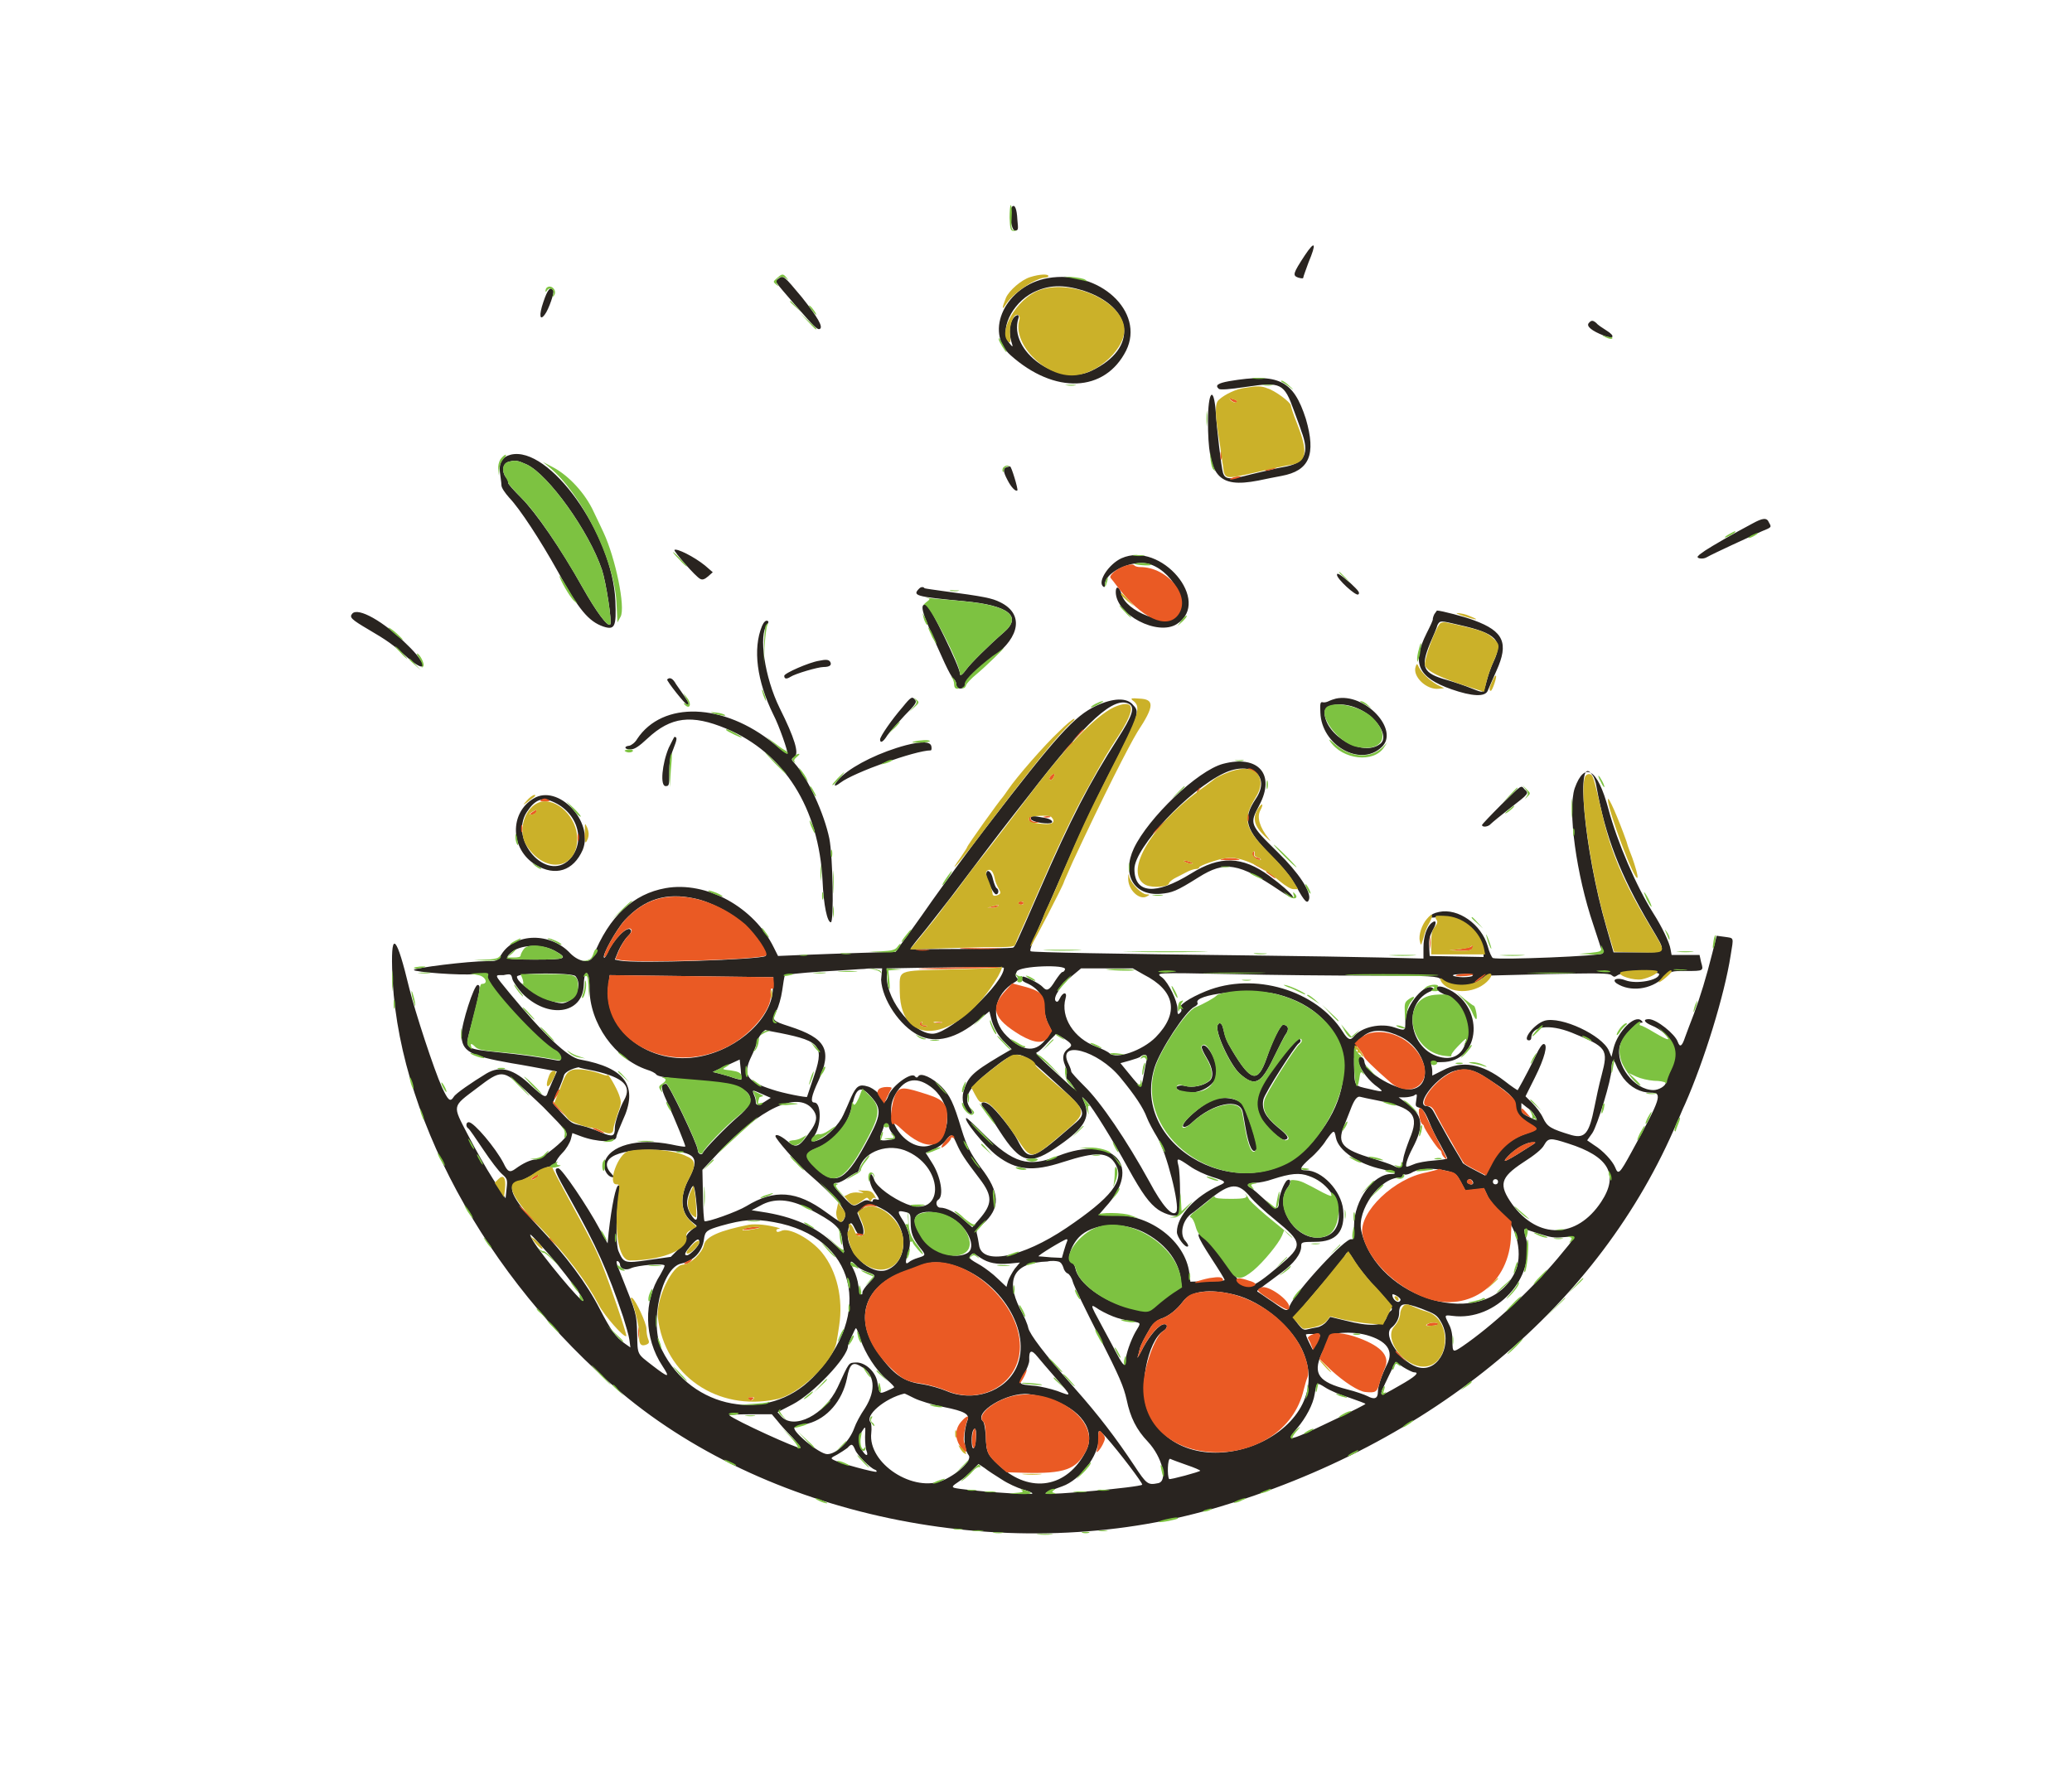 <?xml version="1.0" encoding="utf-8"?>
<!-- Generator: Adobe Illustrator 21.0.2, SVG Export Plug-In . SVG Version: 6.00 Build 0)  -->
<svg version="1.1" id="svg" xmlns="http://www.w3.org/2000/svg" xmlns:xlink="http://www.w3.org/1999/xlink" x="0px" y="0px"
	 viewBox="0 0 400 341.6" style="enable-background:new 0 0 400 341.6;" xml:space="preserve">
<style type="text/css">
	.st0{fill:#292420;}
	.st1{fill:#EA5A24;}
	.st2{fill:#CBB129;}
	.st3{fill:#7DC241;}
</style>
<g id="svgg">
	<path id="path0" class="st0" d="M195.4,39.9c-0.7,0.7-0.2,4.6,0.5,4.6c0.7,0,0.7-0.1,0.5-2.1C196.3,40.3,195.9,39.4,195.4,39.9
		 M251.9,49.3c-2.3,3.5-2.4,3.9-1.3,4.3c0.7,0.2,1,0.2,1,0c0-0.2,0.5-1.5,1-2.9C254.2,46.9,253.9,46.3,251.9,49.3 M150.3,53.8
		c-0.8,0.6-1,0.2,3.3,5.2c3.5,4,4.2,4.8,4.7,4.5c0.6-0.4-0.4-2.2-3.5-6.1C151.3,53.2,151.2,53.1,150.3,53.8 M202.3,53.7
		c-8.1,1.4-12.4,10.3-7.2,14.9c8.5,7.6,18.2,7.2,22.3-0.9C221.1,60.2,212.2,52,202.3,53.7 M209.1,56.1c9.8,3.2,10.7,11.2,1.6,15.5
		c-6.4,3.1-16.1-3.8-14.1-10.1c0.4-1.1-0.8-0.7-1.3,0.5c-0.5,1.2-0.5,2.7,0.1,4.5c0.2,0.5,0,0.5-0.5-0.2c-2.1-2.4,0.4-7.7,4.5-9.8
		C202.4,55,205.2,54.9,209.1,56.1 M104.9,58.3c-0.9,2.6-0.7,3.8,0.3,2.4c0.7-0.9,1.9-4.3,1.6-4.6C106.3,55.2,105.7,55.9,104.9,58.3
		 M306.7,62.4c-0.5,0.6,0.6,1.5,2.9,2.4c2,0.8,2.3,0.1,0.5-1c-0.8-0.5-1.7-1.1-1.9-1.4C307.5,61.8,307.2,61.8,306.7,62.4
		 M237.3,73.6c-2.2,0.4-2.8,0.8-2,1.5c0.3,0.2,2,0.1,5.3-0.4c6.7-1,7.3-0.7,9.2,4.6c0.5,1.4,1.2,3.2,1.4,3.9c1.7,4.4,0.7,6.3-3.5,7
		c-1.3,0.2-4,0.9-6.2,1.4c-4.1,1.1-5,1-5.4-0.3c-0.3-0.9-1.2-8.4-1.4-11.8c-0.4-5.2-1.5-3.9-1.5,1.8c0,10.7,1.9,13,9.7,11.5
		c1.4-0.3,3.4-0.7,4.5-0.9c5.4-1,6.7-4.1,4.7-11C249.7,73.4,246.8,72,237.3,73.6 M98.6,87.8c-1.6,0.4-2.3,1.5-2.1,3.3
		c0.1,0.9,0.3,2.1,0.3,2.6c0,0.5,0.7,1.5,1.5,2.4c2.1,2.2,6,8.2,9.3,14.1c4.1,7.5,6,9.8,8.9,10.8c2.2,0.7,2.5,0,2.3-4.9
		C118.3,103.1,106,86,98.6,87.8 M101.7,89.7c4.2,2,12,12.9,14.5,20.3c0.8,2.4,2,10.2,1.6,10.6c-0.5,0.5-2.7-2.5-5.3-7.1
		c-4.3-7.7-9.1-14.6-11.9-17.4c-1.4-1.4-2.6-2.7-2.5-2.9c0.1-0.2-0.1-0.7-0.5-1.1c-0.8-1.2-0.5-2.6,0.5-2.9
		C99.5,88.8,99.9,88.9,101.7,89.7 M194.4,90.2c-0.8,0.2-0.8,0.8,0.1,2.5c0.7,1.4,1.6,2.3,1.9,2c0.2-0.2-1.2-4.8-1.4-4.6
		C195.1,90,194.8,90.1,194.4,90.2 M338.3,101.1c-3.6,1.9-7.9,4.4-9.1,5.2c-0.7,0.5-1.3,0.9-1.3,1c-0.7,0.5,0.8,0.8,1.6,0.3
		c1.2-0.7,8.2-3.9,10.6-5c2-0.8,1.9-0.8,1.4-1.7C341.1,99.9,340.3,100,338.3,101.1 M130.2,106.2c-0.2,0.2,4.1,5.2,5,5.6
		c0.4,0.2,0.8,0.1,1.5-0.5l0.9-0.8l-1.5-1.3C134,107.5,130.6,105.8,130.2,106.2 M216.5,107.8c-2.4,1.1-4.6,4.4-3.6,5.4
		c0.3,0.3,0.4,0.2,0.4-0.4c0-1.9,3.8-4.1,7.1-4.1c4.7,0,9.5,7.1,6.8,10.1c-2,2.3-9.9-0.7-10.7-4.1c-0.4-1.4-1.1-1.7-1.1-0.4
		c0,4.4,8.1,8.6,11.8,6.2C234,116.1,224.1,104.4,216.5,107.8 M258.1,111c0,0.8,3.6,4.1,4.1,3.8c0.4-0.3,0.1-0.7-1.5-2.2
		C258.7,110.9,258.1,110.5,258.1,111 M177.5,113.6c-1.4,1.4-1,1.6,8.7,2.5c8.5,0.8,11.2,2.9,7.6,6c-3,2.6-6.4,6-7.2,7.1
		c-0.8,1.1-1.3,1.5-1.3,0.8c0-1.2-5.9-13.3-6.5-13.3c-1.4,0-1,1.3,3.6,11.4c0.7,1.5,1.4,2.8,1.7,3c0.3,0.2,0.5,0.7,0.5,1
		c0,0.3,0.2,0.7,0.4,0.8c0.7,0.2,1.3-0.1,1.3-0.8c0-0.7,2.3-3,5.5-5.3c5.2-3.9,5.8-8.3,1.3-10.5c-1.6-0.8-3-1.1-11.3-2.2
		c-1.4-0.2-2.9-0.4-3.3-0.5C178.2,113.2,177.7,113.4,177.5,113.6 M68,118.5c-0.6,0.7-0.2,1.1,3.2,3.1c3.4,2,4.6,2.8,7.5,5.4
		c3.9,3.4,3.9,1.3-0.1-2.5C74.1,120,69.1,117.2,68,118.5 M276.9,118.6c-0.2,0.4-0.3,0.8-0.3,0.9c0.1,0.2-0.5,1.4-1.2,2.8
		c-2.9,5.8-1.7,8.5,4.8,10.8c4,1.4,6.5,1.5,7,0.3c0.2-0.5,1-2.3,1.7-3.9c2.4-5.3,1.4-7.6-4.3-9.7c-1.8-0.7-6.4-1.9-7.2-1.9
		C277.4,117.9,277.1,118.3,276.9,118.6 M147.1,120.9c-1.8,4.4-1,10.6,2.2,17.1c1.1,2.1,2.9,7.3,2.7,7.5c-0.1,0.1-1.3-0.8-2.6-1.9
		c-9.7-7.9-21.5-8.3-26.4-0.9c-0.4,0.7-1.1,1.2-1.5,1.3c-1.2,0.1-0.9,0.8,0.3,0.7c0.7,0,1.6-0.6,3.2-2.1c4.5-4.2,8.5-4.7,15.2-1.9
		c11.2,4.7,17.9,15.3,18.6,29.5c0.2,4.6,0.9,7.9,1.6,7.9c0.6,0,0.4-12.7-0.3-16.2c-1-4.8-4.1-11.6-6.7-14.5c-0.7-0.8-0.7-0.8,0-1.3
		c0.9-0.6,0-3.6-2.9-9.4c-2.9-5.9-4.1-14.1-2.4-16.1c0.3-0.4,0.3-0.6,0.1-0.7C147.8,119.7,147.4,120.2,147.1,120.9 M281.8,120.7
		c7.1,1.6,8.4,3,6.6,6.9c-0.5,1-1.1,2.7-1.4,3.9c-0.7,2.5-0.4,2.4-3,1.4c-1.2-0.5-3.3-1.2-4.7-1.6c-4.6-1.3-5.1-2.4-3.3-6.9
		c0.7-1.6,1.4-3.2,1.5-3.7C278,119.8,278,119.8,281.8,120.7 M158.1,127.6c-1.9,0.3-6.7,2.4-6.7,2.9c0,0.6,0.4,0.7,1.2,0.2
		c0.9-0.6,5.3-1.9,6.4-1.9c1.2,0,1.7-0.4,1.2-1.1C159.9,127.4,159.5,127.3,158.1,127.6 M128.8,131.2c-0.2,0.2,3.5,4.9,3.9,4.9
		c0.4,0,0.3-0.4-0.6-1.7c-0.5-0.7-1.2-1.7-1.6-2.3C129.9,131,129.3,130.7,128.8,131.2 M174.2,136.6c-2,2.3-4.3,5.6-4.3,6.2
		c0,0.8,0.6,0.5,1.4-0.8c0.5-0.7,2-2.4,3.3-3.8c2.1-2.1,2.4-2.6,2.1-3C176.1,134.4,175.9,134.5,174.2,136.6 M257.9,134.9
		c-0.4,0.1-1,0.3-1.4,0.5c-0.4,0.2-0.9,0.3-1.2,0.2c-0.4-0.1-0.5,0.3-0.4,2c0.2,6.3,7.7,10.6,11.8,6.7
		C270.3,141,263.5,133.7,257.9,134.9 M211.6,136.3c-4.2,2-7.5,5.6-21.4,23.7c-3,3.9-7.6,10.2-10.3,14c-2.7,3.9-5.4,7.6-6,8.4l-1,1.4
		l-6.6,0.2c-3.6,0.1-8.7,0.3-11.3,0.4l-4.8,0.2l-0.8-1.6c-3.8-7.8-13-12.9-20.9-11.5c-6.2,1.1-10.9,5.4-14,13.2
		c-0.6,1.4-2.7,1.1-4.4-0.6c-3.8-4.1-10.7-4-13.3,0.2c-0.8,1.3-0.9,1.3-2.8,1.3c-3.6,0-14.1,1.3-14.1,1.7c0,0.4,9.1,1.1,11.7,0.8
		c2.7-0.2,2.7-0.2,2.5,0.5c-0.4,1.4,10,12.8,13.1,14.3c1.1,0.5,1.5,2.1,0.5,1.9c-3.1-0.6-7.4-1.2-11.5-1.6c-6-0.6-6.3-0.8-5.8-3
		c2.4-9.1,2.5-10,1.8-10c-0.7,0-3.1,7.5-3.1,9.6c0,3.2,1.6,4.1,9.6,5.5c2.5,0.4,5.6,1,6.7,1.2l2.1,0.4l-0.8,1.8c-0.4,1-0.9,2-1,2.4
		c-0.3,1-0.8,0.7-3.1-1.4c-3.4-3.3-6-4-8.7-2.4c-2.8,1.7-6,3.9-6.3,4.5c-0.7,1.1-1.1,0.7-2.3-1.9c-1.5-3.3-5.2-14.6-6.3-19.1
		c-2.4-10-3.5-11.2-3.3-3.9c0.6,27.7,18,59.9,44.2,82c29.3,24.6,75.7,33.7,114.4,22.4c42.3-12.4,74.6-39.4,89.5-74.7
		c0.4-0.8,1-2.4,1.5-3.4c3.7-8.4,7.6-21,8.8-28.7c0.6-3.7,0.7-3.3-1.2-3.6l-1.5-0.2l-0.8,3.2c-1.2,4.8-2.4,8.7-3.6,11.9
		c-0.6,1.6-1.4,3.6-1.7,4.5c-0.6,1.8-1,2-1.4,0.9c-0.5-1.5-4.1-4.4-5.6-4.4c-1.2,0-0.9,0.6,0.5,1.2c3.9,1.6,5.3,5.1,3.7,8.7
		c-0.5,1-0.9,2-0.9,2.3c0,0.7-1.4,1.5-2.4,1.5c-3.7,0-7.4-4.9-6.5-8.5c0.4-1.6,3-4.5,4-4.5c0.5,0,0.5-0.1,0.2-0.4
		c-1.3-1.3-4.6,2.1-5.4,5.3l-0.4,1.7l-0.5-1.2c-1.3-3-9.2-6.7-12.4-5.8c-2,0.6-4.5,3.8-3,3.8c0.2,0,0.4-0.2,0.4-0.4
		c0-2.4,3.5-2.8,7.8-1.1c6.9,2.8,7.1,3.2,5.8,8.2c-0.5,1.8-1.1,4.7-1.4,6.2c-1,5-1.8,6.1-4.4,5.4c-4-1.2-4.7-1.6-5.5-3.3
		c-0.4-0.9-1.4-2.2-2.1-2.9l-1.3-1.3l1.8-3.6c1.9-3.8,2.6-6.5,1.7-6.5c-0.3,0-0.9,0.9-1.4,2c-0.7,1.5-2.5,5-3.6,6.9
		c0,0.1-1.2-0.7-2.6-1.8c-4.3-3.3-8.1-4-11.9-2l-2,1v-0.8c0-0.4-0.1-1-0.2-1.3c-0.1-0.4,0.3-0.5,2-0.5c7.8,0,8.4-11.2,0.8-14.3
		c-1.9-0.8-2.5,0.1-0.7,1c6.4,2.9,6.3,13.6,0,12.4c-6.5-1.2-7.9-10.8-1.9-12.9c0.3-0.1,0.4-0.3,0.2-0.4c-1.4-1.5-5.4,3.2-5.4,6.3
		c0,1.9,0,1.9-2.1,1.2c-2.6-0.9-6.3-0.1-7.8,1.7c-0.7,0.9-1.2,0.7-2.2-0.9c-5.1-8-17.1-11.6-26.4-7.8c-3.2,1.3-5.4,2.8-4.9,3.3
		c0.3,0.3,0.2,0.6-0.1,0.9c-0.4,0.4-0.5,0.3-0.5-0.8c0-1.5-1.7-5-2.9-6c-1.3-1-2-1,13.5-0.7c7.8,0.2,19.9,0.3,26.8,0.3
		c11.8,0,12.7,0.1,13.5,0.7c2.3,1.7,5.1,1.7,7.4,0.2l1.3-0.9l11.8-0.3c9.8-0.2,11.9-0.2,12.4,0.2c0.5,0.4,0.6,0.4,1.2,0
		c0.7-0.6,8-0.8,8-0.2c0,1.2-4.4,2-6.5,1.2c-1.5-0.6-2.8-0.2-1.7,0.6c2.6,1.7,6.6,1.2,9-1.1c1.5-1.3,1.5-1.3,4.4-1.3
		c3.4,0,3.4,0,2.9-1.7l-0.3-1.4h-2.7h-2.7l-0.2-1.1c-0.2-1.3-1.7-4.4-3.3-6.9c-3.3-5.2-7-13.8-8.7-20.2c-2.1-7.8-4.6-9.3-6.5-4
		c-1.4,4.2,0.3,16.7,3.6,26.4c0.9,2.7,1.7,5.2,1.8,5.5c0.1,0.5-20,1.3-21.2,0.9c-0.2-0.1-0.7-1.1-1-2.3c-1.2-4.2-5.7-7.4-9.4-6.6
		c-2,0.4-2.3,1.4-0.4,1c3.9-0.6,8.9,3.3,9,6.9l0,0.8l-5.2-0.1l-5.2-0.1l-0.1-1.8c-0.1-1.4,0.1-2.1,0.7-3.2c0.8-1.4,0.7-2.1-0.2-1.4
		c-1,0.8-1.6,2.7-1.6,4.8v2.1l-8.1-0.2c-4.5-0.1-15.8-0.3-25.2-0.4c-26.7-0.3-42.1-0.6-42.5-0.8c-0.4-0.2,0.2-1.6,6.7-16.4
		c3.2-7.4,5.4-11.9,8-17.1c6.2-11.9,6.4-12.7,5.1-14C217.6,134.6,214.8,134.8,211.6,136.3 M218.1,136c1,0.7,0.4,2.4-2.3,6.6
		c-5.5,8.6-9,15.3-15.1,29.3c-4.8,11-4.8,11-5.2,11.1c-0.8,0.2-19.7,0.4-19.7,0.2c0-0.1,0.9-1.3,2-2.6c1.1-1.3,3.7-4.7,5.9-7.5
		c9.1-12.1,10.6-14,15-19.6C209.8,139.1,215.2,134.2,218.1,136 M262.1,136.8c3.6,1.5,6.1,5.4,4.4,6.8c-3.3,2.7-10.7-1.5-10.8-6
		C255.7,135.9,259.2,135.5,262.1,136.8 M129.1,144.4c-1.3,3.1-1.7,7.4-0.6,7.4c0.7,0,0.7-0.2,0.7-2.6c0-2,0.2-3.1,0.8-4.6
		c0.7-1.8,0.8-2.3,0.2-2.3C130.2,142.2,129.7,143.2,129.1,144.4 M174.9,143.9c-4.9,1.3-9.8,3.7-12.3,5.9c-1.7,1.6-2,2.6-0.3,1.3
		c2.5-1.9,14.4-6.2,17.4-6.2c0.1,0,0.2-0.3,0.1-0.8C179.6,143.2,178,143.1,174.9,143.9 M236.1,147.5c-4.9,1.3-14.4,10.4-17.2,16.3
		c-2.4,5.1,0,9.2,5.1,8.8c2.3-0.2,3.1-0.5,7.4-3.2c5.1-3.2,7.7-2.8,15.7,2.6c4.3,2.9,2.8,0.7-2.1-2.9c-5.2-3.8-9.5-3.9-15.1-0.4
		c-6.8,4.2-10.9,3.9-10.9-0.9c0-4.1,10.5-15.3,17.3-18.5c5.3-2.5,9.1,0.6,6.1,5c-2.6,3.9-2,5.9,3.2,11.1c2.2,2.2,3.5,3.8,4.7,5.9
		c1.6,2.9,2.1,3.3,2.4,2.4c0.5-1.4-2-5.2-6-9.1c-5.5-5.4-5.5-5.5-3.6-9.1C246.3,149.5,242.9,145.7,236.1,147.5 M307.5,149.8
		c0.3,0.4,0.6,1.4,0.7,2.1c1.7,9.6,4.5,16.9,10.4,26.9c3.2,5.4,3.4,5.1-2.4,5.1h-4.7l-1.4-4.9C305.8,164.1,304,144.4,307.5,149.8
		 M289.8,155.4c-2,2-3.7,3.8-3.7,3.9c0,0.5,1.2,0.4,1.7-0.2c0.3-0.3,2-1.7,3.8-3.1c3.6-2.8,3.6-2.8,2.7-3.6
		C293.6,151.6,293.9,151.4,289.8,155.4 M103,154.2c-4.7,2.8-4.5,9.8,0.4,12.8c3.8,2.3,7.3,1.2,9.1-2.9
		C114.7,158.6,107.7,151.3,103,154.2 M106.7,154.8c4.9,2.1,6.5,7.8,3.2,11.2c-4.4,4.4-11.7-3.8-8.2-9.2
		C103.3,154.4,104.6,153.9,106.7,154.8 M199,158.1c0,0.4,1.6,0.9,3.3,0.9c1.5,0,0.8-0.9-0.8-1.1C199.3,157.5,199,157.5,199,158.1
		 M190.4,168.9c0,1,1.4,3.8,1.9,3.8c0.5,0,0.6-0.9,0.1-1.2c-0.2-0.1-0.5-0.9-0.7-1.7C191.4,168.2,190.4,167.6,190.4,168.9
		 M134.1,173.5c3,0.6,7.2,2.8,9.7,5.1c2.1,1.9,4.5,5.5,4,6c-0.8,0.7-25.1,1.5-28.1,0.9l-1-0.2l0.7-1.7c0.4-0.9,1.2-2.2,1.7-2.7
		c0.7-0.7,0.9-1.1,0.6-1.4c-0.7-0.7-3.3,2-4.4,4.5c-0.3,0.6-0.6,1.1-0.7,0.9c-0.4-0.4,2.3-5.3,4-7.2
		C124.4,173.6,128.6,172.3,134.1,173.5 M107.1,183.6c2.7,1.5,2.2,1.7-3.8,1.7c-5.7,0-6-0.1-4.7-1.3
		C100.3,182.4,104.5,182.2,107.1,183.6 M193.8,186.9c0,2.9-10,12.3-13.5,12.7c-3.6,0.4-9.1-6.2-9.1-10.9V187l5.4-0.1
		C188.8,186.7,193.8,186.7,193.8,186.9 M205.6,187.2c-0.1,0.3-0.3,0.5-0.5,0.5c-0.2,0-0.8,0.8-1.4,1.7c-1.1,1.8-1.6,2.1-2.4,1.2
		c-0.6-0.7-3.6-2.2-3.9-2c-0.4,0.4-0.2,0.8,0.7,1.2c2.2,0.9,3.5,2.7,3.5,4.6c0,1.2,0.3,2.3,0.7,3.2l0.7,1.4l-0.9,1.4
		c-2,2.9-4.5,2.8-7.7-0.3c-3.4-3.3-2.6-8.1,1.6-10.5c0.5-0.3,0.6-0.5,0.3-0.8c-0.3-0.3-0.3-0.6,0-1.2
		C196.8,186.5,206,186.2,205.6,187.2 M170.1,189.2c0.2,3.8,3.6,8.9,7.2,10.7c3.4,1.7,7.4,0.6,11.6-2.9l2.1-1.7l0.3,1.2
		c0.4,1.8,1.4,3.6,2.8,4.9l1.2,1.2l-2.4,1.4c-5.2,3.1-6.1,4-6.9,6.8c-0.4,1.4,0,3.3,0.9,4c0.8,0.6,1,0.1,0.4-0.8
		c-1.4-2-0.4-3.9,3.9-7.3c5.2-4.1,5.4-4.1,10.3,0.3c8.8,8,8.7,7.7,5.1,10.7c-7.5,6.5-8,6.7-10.2,2.4c-0.9-1.8-4.1-5.8-5.3-6.7
		c-1.4-1-2.2-0.5-1.1,0.7c0.4,0.4,1.7,2.3,2.9,4.2c4.2,6.5,5.9,6.9,11.7,2.8c4.6-3.2,5.9-5.3,4.8-8l-0.5-1.3l1,1
		c1.1,1.2,4.9,7.3,7.9,12.8c2.7,4.9,4.1,6.8,5.8,8c1.5,1,3.6,1.5,4,0.9c0.3-0.5,0.3-7.9-0.1-9.4c-0.4-1.6-0.3-1.6,2.2,0.1
		c1.1,0.8,3.1,1.7,4.4,2.1c2.6,0.8,2.7,1,1.3,1.6c-4.7,2.1-8.2,5.9-8.2,9c0,1,1.6,3.1,2.1,2.8c0.2-0.1,0-0.5-0.4-1
		c-1.3-1.3-0.6-4.2,1.2-5.4c0.2-0.1,1.7-1.3,3.3-2.6c4.2-3.4,5.7-3.4,8.1-0.4c0.6,0.7,2.6,2.6,4.6,4.2c5.5,4.5,5.5,5,0.8,9
		c-5.7,4.8-6.5,4.9-8.6,1.6c-2.1-3.4-4.5-6.4-5.6-7.2c-2.1-1.5-1.7-0.3,1.1,4c1.5,2.3,2.7,4.2,2.6,4.3c-0.1,0.1-1.6,0.2-3.4,0.2
		l-3.2,0.1l-0.2-1.7c-0.8-6.1-7.4-11.2-14.4-11.2c-1.6,0-3,0-3-0.1c0,0,0.6-0.7,1.2-1.4c7.3-7.9,1.6-14.1-9.1-9.9
		c-5.8,2.3-8.6,1.5-14.5-4.3c-1.7-1.7-3.1-3-3.2-3c-0.9,0,3.4,5.4,5.9,7.3c3.7,2.8,6.9,3.1,12.7,1.2c6.5-2.1,8.8-2,10.2,0.5
		c1.7,3.1-0.8,6.3-9.5,12.2c-8.6,5.8-16.4,7.3-16.9,3.3c-0.1-0.7-0.3-1.7-0.4-2.1c-0.2-0.6,0-1,1.1-1.9c3.5-3.1,3.4-6.1-0.4-11
		c-1.9-2.6-2.7-4.1-3.7-7.4c-1.5-5-2.2-6.5-3.9-8.2c-1.7-1.7-3.9-2.7-4.4-2c-0.2,0.3-0.4,0.4-0.7,0c-0.8-0.8-4.5,2-5.1,3.8
		c-0.4,1.1-1,1.6-1,0.9c0-0.7-1.8-2.4-3-2.7c-1.6-0.5-2.2-0.1-3.2,2.1c-0.4,1-1.1,2.5-1.5,3.4c-0.8,1.8-3.1,4.2-4.7,4.8
		c-1.4,0.6-1.5,0.3-0.7-1.1c1.2-2.1,1.1-6.1-0.2-6.1c-0.8,0-0.6-1.2,0.8-4.2c2.7-6,1.5-8.2-5.6-10.5c-3.4-1.1-3.4-1.2-2.5-3
		c0.4-0.8,0.9-2.5,1.1-3.9c0.2-1.4,0.4-2.7,0.5-2.9c0.1-0.2,2.7-0.5,7.2-0.8c3.9-0.2,7.6-0.5,8.2-0.5c0.6-0.1,1.5-0.1,2.2-0.1l1.2,0
		L170.1,189.2 M220.8,188.2c6.1,3.1,6.9,7.4,2.3,12.1c-2.6,2.6-7.6,4.3-8.9,3.1c-0.3-0.3-1.5-0.9-2.6-1.3c-4.3-1.6-6.9-5.7-5.9-9.3
		c0.4-1.3-0.5-1.3-1.1,0c-0.3,0.6-0.5,0.8-0.8,0.5c-0.6-0.6,1-3.1,3.1-4.8l1.8-1.5h5h5L220.8,188.2 M98.9,189c0.1,0.5,1,1.8,1.9,2.8
		c4.9,5,11.7,4.1,11.9-1.6c0.1-3.4,1.1-2.9,1.1,0.6c0,6.8,4.9,13.7,11.2,15.8c0.7,0.2,1.5,0.6,1.7,0.9c0.2,0.3,1.7,0.6,3.8,0.8
		c1.9,0.2,5.1,0.5,7.1,0.7c7.6,0.7,9.2,3.1,4.8,6.7c-2.2,1.9-6.4,6.2-6.7,6.9c-0.2,0.6-1,0.2-1-0.5c0-1.1-5.6-12.8-6.1-12.8
		c-1.1,0-1.1,0.7,0.1,3.3c1.8,4,3.7,8.7,3.6,8.8c-0.1,0.1-1.3-0.1-2.7-0.4c-6.5-1.3-12,0.2-12.9,3.5c-0.3,1.2,0.5,2.6,1.4,2.8
		c0.6,0.1,0.6,0.1-0.1-0.7c-2.8-3,1.6-5,10.1-4.5c6.3,0.4,7.1,1.3,4.8,5.7c-1.7,3.2-1.5,6.3,0.5,8l1.1,0.9l-1.1,0.9
		c-0.7,0.6-1,1.1-0.9,1.4c0.1,0.3-0.4,1.1-1.4,2.1l-1.6,1.6l-4.2,0.6c-4.8,0.7-4.9,0.6-5.9-1.7c-0.6-1.4-0.5-8.3,0.3-11.8
		c0.1-0.7,0.1-0.9-0.3-0.9c-0.5,0-1.3,3.8-1.9,9.1l-0.2,2.1l-1.5-2.7c-2.4-4.5-7.3-11.7-8-11.8c-1,0-0.7,0.6,2.2,5.8
		c5.2,9.3,7.3,14,10.3,22.9c0.5,1.6,1.1,3.6,1.2,4.4l0.2,1.5l-1-0.7c-1.9-1.3-2.8-2.7-4.9-6.7c-2.5-4.9-6.5-10.3-12-16.1
		c-5.1-5.4-6.2-8-3.6-8.6c0.5-0.1,1.9-0.8,3-1.5c1.1-0.7,2.5-1.3,3.1-1.4c0.6-0.1,1-0.4,1-0.7c0-0.3,0.6-1.2,1.3-1.9
		c0.7-0.7,1.4-1.9,1.6-2.6l0.3-1.2l1.6,0.6c3.2,1.2,6.9,1.3,6.9,0.1c0-0.3,0.6-1.7,1.2-3.1c3.1-6.6,0.6-10.2-8.2-11.8
		c-2.4-0.4-6.9-4.7-13.6-12.8c-3.1-3.8-3-3.5-1.2-3.5C98.6,188,98.7,188.1,98.9,189 M111.1,188.5c1.4,1.7,0,4.7-2.3,5.2
		c-2.1,0.4-9-3.5-9-5.1C99.8,187.8,110.5,187.8,111.1,188.5 M284.3,188.4c-0.1,0.2-1,0.3-1.9,0.3s-1.8-0.2-1.9-0.3
		c-0.1-0.2,0.6-0.3,1.9-0.3C283.7,188,284.4,188.2,284.3,188.4 M149.2,190.9c-0.1,5.6-6.5,11.6-14,13.1c-9.9,2-19.1-5.3-17.7-14.1
		l0.2-1.6l15.8,0.2l15.8,0.2L149.2,190.9 M246.6,192c14.3,3.7,17.1,18,5.7,29.6c-11.8,12-34.3,0.2-29.4-15.5
		c1.1-3.4,6-10.9,7.7-11.7c0.4-0.2,0.7-0.5,0.6-0.7C230.1,192,241.4,190.7,246.6,192 M235.1,197.9c-0.7,1.1,2.3,7.6,4.2,9.4
		c2.9,2.6,4.1,2.1,6.6-3.1c1-2,2-4.1,2.4-4.6c0.6-0.9,0.4-1.7-0.6-1.7c-0.5,0-2.1,3.2-3.2,6.5c-1.7,4.8-3,4.5-6.6-1.5
		c-1.2-2-1.3-2.4-1.8-4.4C235.9,197.6,235.4,197.3,235.1,197.9 M150.7,199.5c7.9,1.6,8.5,2.5,6.2,9c-0.6,1.8-1.1,3.3-1.1,3.3
		c0,0.2-4.7-0.7-6.7-1.4c-5-1.6-5.8-2.8-4-6.5c0.6-1.2,1-2.4,1-2.6c0-0.6,1.3-2.4,1.7-2.4C147.9,199,149.2,199.2,150.7,199.5
		 M270.4,200.2c4.9,2.4,6.4,9.3,2.3,10.1c-2.8,0.5-9.1-3.1-9.3-5.3c-0.1-1-1.2-1.3-1.2-0.3c0,1.2,1.6,3.5,3.2,4.8
		c1.9,1.4,1.9,1.5-1,0.8c-3.1-0.7-2.9-0.4-3-4.8C261.2,199.7,264.9,197.5,270.4,200.2 M205.5,200.6c1.5,1,1.6,1.3,0.7,1.9
		c-1,0.7-1.2,1.8-0.6,3.2c0.3,0.7,0.4,1.5,0.3,1.9c-0.1,0.3,0,0.7,0.1,0.8c0.2,0.1,0.7,0.7,1.1,1.3c0.6,0.9,0.4,0.8-1.1-0.6
		c-5.6-5.1-6.3-5.8-5.8-5.9c0.3-0.1,1.2-0.9,2-1.8c0.8-0.9,1.6-1.6,1.6-1.7C204.1,199.7,204.7,200.1,205.5,200.6 M249,202.3
		c-6,7-7.3,10.1-5.7,13.4c0.8,1.7,4,4.6,4.7,4.4c1-0.2,0.7-0.8-1.3-2.4c-2.4-2-3.2-3.5-2.8-5.4c0.3-1.3,6.1-10.3,6.8-10.8
		c0.5-0.3,0.5-0.9,0-0.9C250.6,200.7,249.8,201.4,249,202.3 M232,202.1c-0.1,0.2,0.3,1.1,0.9,2.1c1.3,2.1,1.5,3.9,0.5,4.6
		c-1.2,0.9-3.2,1.3-4.6,0.9c-1.2-0.3-2.3,0.2-1.4,0.7c2.8,1.7,7.6-0.5,7.6-3.4C234.9,204.5,232.7,200.9,232,202.1 M216.3,208.1
		c2.8,3.4,4.4,5.8,5.1,7.7c0.3,0.8,1.2,2.5,2,3.8c1.8,2.9,4.4,13.2,3.7,14.4c-0.7,1.1-2.7-1.1-5.2-5.8c-4.4-8-9.4-15.4-12.6-18.5
		c-1.4-1.4-2.5-2.6-2.5-2.8c0-0.2-0.2-0.8-0.5-1.4C203.8,200.6,212,202.8,216.3,208.1 M221.4,204.5c-0.1,0.4-0.4,1.8-0.6,3.1
		c-0.5,2.7-0.4,2.7-2.7-0.1l-1.8-2.2l1.8-0.5c1-0.3,2-0.6,2.1-0.8C221,203.4,221.6,203.7,221.4,204.5 M143.1,208.5
		c0,0-0.8-0.1-1.6-0.4c-0.8-0.3-2-0.6-2.7-0.8l-1.2-0.3l2.6-1.2l2.6-1.2l0.2,1.9C143.1,207.5,143.1,208.4,143.1,208.5 M313.4,208.2
		c1.4,1.8,3.3,2.8,5.3,2.8c2.3,0,2,1-3.7,11.4c-2.4,4.4-2.6,4.5-3.2,3c-0.5-1.2-2.3-3.2-4.1-4.3l-1.3-0.9l1-1.4
		c1-1.5,3.7-10.4,3.7-12.3c0-1.8,0.4-2.2,0.9-0.8C312.2,206.3,312.9,207.5,313.4,208.2 M114.8,206.8c5.6,1.3,7.2,2.9,5.7,5.6
		c-0.9,1.6-1.8,4.4-1.8,5.3c0,1.8-0.4,1.9-2.6,1c-1.1-0.5-2.8-1.1-3.7-1.3c-2.1-0.5-2-0.4-4.1-2.6l-1.6-1.8l1-2.3
		c0.6-1.3,1.1-2.7,1.2-3.1c0.2-0.6,1.6-1.3,2.8-1.5C111.8,206.2,113.2,206.5,114.8,206.8 M286.1,207.6c5.1,3.2,6.4,4.4,6.4,5.8
		c0,1.5,0.7,2.4,2.8,3.6c1.7,1,1.6,1.1-0.9,2c-2.8,0.9-5.1,3-6.5,5.7l-1.2,2.3l-2.1-1.1c-1.2-0.6-2.1-1.2-2.2-1.3
		c0-0.1-1.1-1.9-2.4-4.1c-1.2-2.2-2.6-4.6-3-5.4c-0.5-1-0.9-1.4-1.5-1.5c-2.4,0,1.3-5.1,4.7-6.6
		C282.3,206.2,284.1,206.4,286.1,207.6 M101.4,210.5c1.6,1.5,3.1,2.9,3.5,3.3c4.8,4.9,4.9,5,4.1,6c-1.3,1.5-4.7,4.1-5.5,4.1
		c-1,0-2.5,0.7-4,1.8c-1.1,0.8-1.5,0.6-2.3-1.1c-1.5-2.9-5.7-7.9-6.7-7.9c-0.6,0-0.6,0.9-0.1,1.2c0.2,0.1,1.5,2,2.9,4.1
		c1.4,2.1,3,4.2,3.6,4.7c1,0.9,1.1,1,0.9,2.8l-0.2,1.9l-2.4-3.7c-1.3-2-3.5-5.9-4.9-8.6c-3-5.8-3.1-5.3,1.8-9
		C96.8,206.5,97.1,206.5,101.4,210.5 M179.6,209.8c3.8,2.7,4.4,8.4,1.1,10.8c-4.3,3.1-10.6-3.7-8.1-8.8
		C174.3,208.4,176.7,207.7,179.6,209.8 M167.8,211.4c2.4,2.5,2.4,3.6,0.1,8c-4.5,8.6-6.5,9.8-10.2,6.3c-2.4-2.3-2.4-3.1,0-4
		c3.5-1.4,6-4.4,6.8-8.2C165.2,210.2,166.1,209.6,167.8,211.4 M147.2,211.3l1.6,0.7l-1.1,0.7c-1.4,0.9-1.8,0.8-1.8,0
		c0-0.4-0.2-1-0.4-1.4C145.2,210.4,145.2,210.4,147.2,211.3 M273.4,212.5c-0.2,1.1-0.1,1.2,0.6,1.4c0.6,0.2,1.1,0.8,1.8,2.5
		c0.5,1.3,1.5,3.4,2.3,4.7c0.7,1.3,1.3,2.5,1.3,2.6c0,0.1-1.2,0.3-2.6,0.4c-1.4,0.1-3.1,0.4-3.8,0.7s-1.3,0.5-1.4,0.5
		c-0.4,0,0-1.5,1.1-3.6c2.3-4.4,2-6.4-1.3-8.8l-1.4-1l1.2,0c0.6,0,1.4-0.2,1.7-0.3C273.6,211.1,273.6,211.2,273.4,212.5
		 M265.9,212.5c7,1.4,8.2,2.8,6.2,7.5c-0.5,1.3-1.1,3-1.2,3.8c-0.3,1.8-0.6,2-1.9,1.3c-0.6-0.3-2.4-0.9-4-1.4
		c-5.8-1.7-6.9-2.9-5.6-6.1c0.4-1,1-2.5,1.3-3.3c0.7-1.9,1.3-2.7,1.9-2.5C262.9,211.9,264.4,212.2,265.9,212.5 M234.5,212.3
		c-2.3,0.7-7,4.9-6,5.3c0.3,0.1,1-0.2,1.7-0.9c4-3.7,9.1-4.7,9.7-2c0.1,0.4,0.3,1.7,0.5,2.8c0.7,4.1,1.5,5.5,2.2,4.4
		c0.4-0.6-2.1-8-2.9-8.9C238.6,212.1,236.2,211.7,234.5,212.3 M156.8,214.1c1,1.2,1,2.2,0,3.8c-2.6,3.8-3,4-5,2.3
		c-1.1-0.9-2.1-1.3-2.1-0.8c0,0.5,4,5.1,6,6.9c6.3,5.5,8,7.6,7.3,9c-0.5,1-0.6,0.9-3.5-1.2c-5.7-4.2-10-4.5-15.4-1.2
		c-1.8,1.1-7.7,3.2-8.1,2.9c-0.1-0.1-0.3-2.4-0.3-5.1l-0.1-4.8l3.1-3.3C146.8,214,153.9,210.7,156.8,214.1 M296.2,215.3
		c0.8,1.2,0.6,1.2-1,0.4c-1.3-0.6-1.5-0.9-1.5-1.7v-1l1,0.8C295.3,214.2,296,214.8,296.2,215.3 M171.6,217.6c0,0.2,0.3,0.9,0.7,1.3
		c0.8,1,0.7,1.1-1.3,1.3c-1.2,0.1-1.3-0.1-0.8-1.5c0.2-0.4,0.4-1.1,0.5-1.4C171,216.7,171.6,216.9,171.6,217.6 M257.9,219.7
		c0.5,2.5,4.3,5.1,9,6.1c2.2,0.5,3.1,0.9,1.7,0.9c-3.5,0-7.2,5.1-7.2,10c0,2.2-0.1,2.7-0.5,2.6c-1.1-0.4-10.6,9.9-11.9,12.8
		c-0.5,1.2-0.5,1.3-3.3-0.7c-1.4-0.9-2.6-1.8-2.8-1.9c-0.3-0.1-0.2-0.3,0.1-0.5c0.3-0.2,0.8-0.6,1.2-0.9c0.4-0.3,1.8-1.3,3.1-2.3
		c2.5-1.8,3.9-3.7,3.9-5.1c0-0.8,0-0.9,2.7-0.9c4.1,0,5.8-2,5.4-6.2c-0.4-3.7-4.1-7.6-7.2-7.6c-1.4,0-1.2-0.5,0.8-2.3
		c1.1-0.9,2.5-2.5,3.1-3.5C257.5,218.1,257.6,218.1,257.9,219.7 M184.7,220.9c0.8,1.8,1.5,2.9,4.4,6.7c2.6,3.4,2.5,4.9-0.1,7.9
		l-1.3,1.5l-1.6-1.4c-1.6-1.5-3.4-2.4-4.6-2.4c-0.7,0-1-1.1-0.4-1.5c1.2-0.7,0.5-4.6-1.2-7.2l-1.2-1.9l1.5-0.6
		c0.8-0.4,1.9-1.1,2.3-1.7C183.7,218.8,183.8,218.9,184.7,220.9 M302.7,220.8c7.9,2.5,9.9,6,6.4,11.3c-4.7,7.1-12.2,7.3-17.2,0.4
		c-2.6-3.7-2.3-5.1,2.1-8c2.2-1.4,3.7-2.6,4.1-3.4C298.9,219.7,299.3,219.7,302.7,220.8 M296.1,220.9c-5.3,3.4-6.5,4-5,2.4
		c1.4-1.5,3.7-2.8,4.8-2.7C296.5,220.6,296.5,220.6,296.1,220.9 M175.3,222.4c7.1,3.3,6.9,12.9-0.3,10.1c-2.7-1.1-5.7-3.3-6.2-4.6
		c-0.2-0.6-0.5-1.2-0.7-1.2c-0.6,0-0.2,2,0.5,3.1c1.3,1.9,1.3,2,0.6,1.8c-0.4-0.1-0.7,0-0.7,0.2c0,0.3-0.2,0.3-0.6,0.1
		c-0.5-0.2-0.9-0.2-1.7,0.3c-1.5,0.9-1.5,0.9-3.6-1.3c-1.9-2-2.1-2.5-0.9-2.5c0.3,0,1.3-0.5,2-1c0.8-0.6,1.6-1,1.7-1
		c0.2,0,0.4-0.3,0.5-0.8C166.8,222.3,171.6,220.6,175.3,222.4 M279.3,226.1c1.6,0.4,1.9,0.6,2.7,2.1l0.9,1.7l1.8-0.2l1.8-0.2
		l0.8,1.7c0.5,0.9,1.5,2.2,2.4,2.9c3.2,2.6,4.5,8.4,2.6,11.9c-5.7,11-26.4,5.1-29.5-8.3c-0.9-4,3.6-10.3,7.4-10.3
		c0.3,0,0.6-0.2,0.6-0.4s0.2-0.3,0.4-0.2c0.2,0.1,1-0.1,1.6-0.5C274.2,225.6,276.8,225.5,279.3,226.1 M252.7,227.1
		c6.7,2.3,8,11.9,1.6,11.9c-4.6,0-8.3-6.3-5.7-9.7c0.7-0.9,0.6-1.8-0.1-1.4c-0.6,0.4-1.6,3-1.6,4.1c0,1.8-0.6,1.7-2.7-0.3
		c-1.1-1-2.3-2.1-2.7-2.3c-1.1-0.5-0.6-1,0.9-1c0.7,0,2.2-0.3,3.3-0.7C249.1,226.6,250.9,226.4,252.7,227.1 M284.3,228.1
		c0.3,0.5-0.1,0.8-0.7,0.5c-0.3-0.1-0.5-0.4-0.3-0.6C283.5,227.6,284,227.6,284.3,228.1 M289.2,228.2c0,0.3-0.2,0.5-0.5,0.5
		c-0.3,0-0.5-0.2-0.5-0.5s0.2-0.5,0.5-0.5C289,227.7,289.2,227.9,289.2,228.2 M134.5,232.9c0.3,2.9,0,3.4-1.2,1.5
		c-0.8-1.4-0.9-2.5-0.1-4.4C133.9,228.3,134.1,228.7,134.5,232.9 M156.1,233.4c4.8,2.5,6.1,3.6,6.4,5.5c0.1,0.9,0.3,2,0.4,2.5
		c0.2,0.7-0.1,0.5-1.8-1.1c-3.5-3.4-8-5.4-14.1-6.3l-1.9-0.3l1.7-0.9C149.4,231.3,152.5,231.5,156.1,233.4 M170.8,233.7
		c4.6,2.7,4.8,9.7,0.5,11.5c-3.2,1.3-8.2-3.5-7.6-7.4c0.3-1.9,0.6-2.1,1.3-0.6c1.2,2.6,2.4,1.4,1.2-1.3l-0.7-1.7l1-0.8
		C167.5,232.3,168.6,232.4,170.8,233.7 M175,234.1c0.7,0.2,0.8,0.4,0.8,1.9c0,2,0.4,3.1,1.7,4.8c1.3,1.6,1.3,1.6-0.3,2.1
		c-0.7,0.2-1.5,0.6-1.7,0.8c-0.7,0.6-0.8,0.1-0.3-1.4c0.9-2.5,0.5-4.6-1.3-7.3C173.2,233.8,173.4,233.7,175,234.1 M183.5,235.1
		c3.2,1.6,5.2,5.8,3.2,6.9c-3.2,1.7-8.7-1.3-10-5.6C175.9,233.9,179.4,233.2,183.5,235.1 M149.4,236c15.8,2.8,19.5,17.7,7.5,30
		c-8.7,8.9-23.4,6.2-29.1-5.3c-2.5-5.1-0.1-15.9,3.7-16.7c2.4-0.5,4.1-2.3,4.4-4.7c0.2-1.6,0.6-1.8,3.3-2.6
		C143.5,235.5,145.6,235.3,149.4,236 M220.7,237.9c4,2,6.7,5.3,7.2,8.8l0.2,1.7l-1.7,1.1c-0.9,0.6-2.3,1.7-3.1,2.4
		c-1.7,1.5-1.8,1.5-5.4,0.6c-5-1.2-9.8-4.8-10.3-7.6c-0.1-0.5-0.4-1-0.7-1.1c-1-0.4-0.3-3.1,1.4-4.9
		C210.8,236.3,216.4,235.8,220.7,237.9 M297,238.2c2.2,0.7,3,0.9,4.8,0.7c2.7-0.2,2.7-0.5-1.1,4.1c-5.3,6.3-12.7,13.1-18.4,17
		c-1.8,1.2-1.9,1.2-1.9-1c0-1.3-0.2-2.4-0.7-3.3c-0.9-1.8-0.9-1.8,0.7-1.6c8.4,1.1,16.3-7.4,14.1-15.4c-0.2-0.7-0.3-1.3-0.2-1.3
		C294.3,237.3,295.5,237.7,297,238.2 M105.6,241.8c3.1,3.5,7.3,9.1,7,9.4c-0.4,0.4-8-8.8-9.7-11.6
		C101.8,237.6,102.2,238,105.6,241.8 M135,239.9c0,0.6-1.8,2.5-2.4,2.5c-0.6,0-0.4-0.5,0.7-1.8C134.5,239.2,135,239,135,239.9
		 M206,239.7c-0.1,0.2-0.4,1.1-0.6,1.8l-0.4,1.4l-2.1-0.1c-1.2-0.1-2.2-0.2-2.4-0.2c-0.3-0.1,4.8-3.2,5.4-3.3
		C206.1,239.3,206.1,239.5,206,239.7 M261.6,243.7c0.7,1.1,2.5,3.4,4.2,5.2c2.9,3.1,3.3,3.9,2.6,4.3c-0.2,0.1-0.6,0.7-0.8,1.4
		c-0.6,1.5-3.2,1.6-7.9,0.4l-2.9-0.7l-0.7,0.9c-0.4,0.5-1.2,1-1.8,1.1c-0.6,0.1-1.5,0.3-1.9,0.4c-0.7,0.2-1,0-1.8-1l-0.9-1.2l1-1.2
		c0.5-0.6,2.5-3,4.4-5.2c1.9-2.2,3.8-4.5,4.3-5.2C260.2,241.4,260.2,241.4,261.6,243.7 M189.3,242.9c1.5,1,3.1,1.3,5.6,1.1l2-0.2
		l-1,1.2c-0.5,0.7-1.1,1.8-1.3,2.4l-0.3,1.1l-1.7-1.6c-0.9-0.9-2.4-2-3.2-2.5c-2.3-1.3-2.5-1.5-2-2
		C187.9,241.9,187.8,241.9,189.3,242.9 M119.7,244.2c0,0.8,1.1,1.2,2.1,0.7c1.3-0.6,6.5-1,6.5-0.5c0,0.2-0.4,1-0.8,1.7
		c-3.3,5.1-3.2,12.3,0.4,17.7c1.5,2.3,1.2,2.3-1.8,0c-3.2-2.5-3-2-3.1-6.3c-0.1-3.8-0.1-3.8-3.1-11.3c-1-2.4-1.1-2.9-0.5-2.6
		C119.5,243.7,119.7,244,119.7,244.2 M204.3,243.6c0.5,0.1,0.8,0.6,1,1.2c0.1,0.5,0.5,1,0.8,1.1c0.3,0.1,0.8,0.8,1,1.6
		c0.2,0.8,2.5,5.5,5.1,10.6c4,7.9,4.7,9.6,5.3,12.2c0.7,3.4,1.9,5.8,4.1,8.1c2.8,3,3.9,7.6,2,8c-2,0.4-2.2,0.3-4.7-3.5
		c-3.4-5.1-6.7-9.5-11.5-14.9c-5.8-6.6-8.6-10.3-8.9-11.6c-0.1-0.6-0.8-2.3-1.6-3.7c-2.9-5.8-1.1-8.9,5.3-9.1
		C203,243.4,203.9,243.5,204.3,243.6 M165.3,244.4c0.3,0.4,1.3,0.9,2.1,1.2c1.8,0.7,1.8,0.6,0.3,2.2c-0.7,0.7-1.2,1.5-1.2,1.7
		c0,1.1-0.6,0.1-0.8-1.3c-0.1-0.9-0.5-2.2-0.9-3C163.9,243.5,164.1,243.1,165.3,244.4 M184,244.3c9.1,2.7,15.4,12.9,12.2,19.8
		c-2.2,4.7-8.4,6.7-13.5,4.5c-1.2-0.5-3.3-1.1-4.6-1.3c-3.7-0.5-5.7-1.9-8.7-6.2c-4.6-6.6-2.5-12.9,5.3-15.6
		c1.1-0.4,2.6-0.9,3.2-1.2C179.4,243.6,181.7,243.6,184,244.3 M238.3,250c5.4,1.3,11.5,6.5,13.4,11.4c6.5,16.3-22.7,27.3-30,11.3
		c-2-4.3-0.2-13.8,2.9-15.7c0.8-0.5,0.9-1.3,0.2-1.3c-1,0-2.8,2.1-4.1,4.5c-0.7,1.4-1.2,2.2-1.1,1.9c0.1-0.3,0.3-1,0.4-1.5
		c0.2-0.9,0.9-2.2,2.2-4.4c0.4-0.6,1.1-1.2,1.8-1.5c1.6-0.5,3.2-1.8,4.4-3.4C229.9,249.3,233.4,248.8,238.3,250 M269.9,250.4
		c0.5,0.4,0.6,0.6,0.3,0.9c-0.4,0.4-1.4-0.4-1.4-1.2C268.7,249.8,269.2,249.9,269.9,250.4 M274.4,252.7c2.6,1,3,1.2,3.8,2.6
		c2.3,4-0.3,9.5-4.1,8.8c-3.4-0.6-7.3-6.2-5.5-7.7c0.9-0.7,1.5-1.8,1.5-2.8C270.1,251.6,270.9,251.4,274.4,252.7 M215.7,254.5
		c1,0.3,2.4,0.6,3.1,0.7c1.5,0.3,1.5,0.2,0.4,2c-0.9,1.6-1.9,4.4-1.9,5.6c0,1.3-0.5,0.9-1.6-1.2c-0.6-1.1-1.9-3.6-3-5.6
		c-2.4-4.4-2.3-4.3-0.5-3.1C213.2,253.5,214.7,254.2,215.7,254.5 M166.1,258.6c0.9,2.7,3,6,5.1,7.8c0.9,0.8,1.5,1.4,1.4,1.5
		c-0.1,0.1-0.7,0.4-1.4,0.7c-1.4,0.6-1.4,0.6-1.8-1.6c-0.3-2.1-2.4-4-4.2-3.9c-1.4,0.1-1.2-0.2-3.5,4.8c-2.5,5.3-8.4,8.3-10.9,5.6
		l-0.7-0.8l2.9-1.5c3.9-2,10.7-9.1,10.7-11.3c0-0.3,1.4-3.4,1.5-3.4C165.4,256.4,165.7,257.4,166.1,258.6 M254.8,257.8
		c0.1,0.1-0.2,0.8-0.6,1.5l-0.8,1.3l-0.7-1.4c-0.4-0.8-0.6-1.4-0.6-1.5C252.3,257.5,254.6,257.6,254.8,257.8 M263.8,257.8
		c3.9,1.1,5.3,3,4,5.6c-1.1,2.2-1.8,4.3-1.8,5.4c0,1.3-0.7,1.5-2,0.8c-0.6-0.3-2.3-0.9-3.9-1.3c-5.5-1.4-6.7-3-5-6.8
		c0.6-1.2,1.2-2.6,1.4-3.2C256.8,257.3,260.8,257,263.8,257.8 M200.3,262c0.5,0.6,2.1,2.5,3.6,4.2c3.1,3.6,3.1,3.5,0.2,2.4
		c-1.2-0.4-3.2-0.9-4.4-1c-3.2-0.3-3.1-0.2-2-2.3c0.6-1,1-2.1,1-2.6C198.6,260.7,199.1,260.5,200.3,262 M273,265
		c1.1,0,0.3,0.8-2.9,2.6c-4.2,2.4-4.1,2.5-2.1-1.7l1.4-2.9l1.5,1C271.7,264.5,272.7,265,273,265 M166.1,263.8
		c2.8,1.5,3.1,4.6,0.9,8.1c-0.9,1.3-1.8,3-2.1,3.9c-0.9,2.5-3.4,5-5.2,5c-1.6,0-7.4-4.9-6.2-5.2c0.3-0.1,1.4-0.4,2.5-0.7
		c3.7-1,6.6-4.4,7.5-8.7C164,263.4,164.6,262.9,166.1,263.8 M260.5,269.9c1.7,0.6,3.1,1.1,3.1,1.2c0,0.2-10.1,5.1-12.6,6.1
		c-2.2,0.9-2.3,0.6-0.6-1.4c1.7-2,3.1-4.6,3.4-6.6c0.4-2.3,0.4-2.3,2-1.3C256.7,268.5,258.8,269.4,260.5,269.9 M176.5,270
		c1,0.5,3.6,1.3,5.7,1.7c4,0.8,5,1.4,4.6,2.5c-0.9,2.4-0.8,5.5,0.2,6.8c0.7,0.9-1.8,3.4-4.8,4.8c-5.8,2.6-14.7-3.2-14-9.1
		c0.1-0.9,0-1.8-0.1-2c-1.3-1.3,2.7-4.7,6.5-5.6C174.7,269.1,175.5,269.5,176.5,270 M202.5,270.1c6.2,1.9,9.2,6.2,7.1,10.2
		c-3.6,7-10.7,8.2-16.6,2.8c-2.4-2.2-2.6-2.6-2.7-5.8c-0.1-1.5-0.3-2.6-0.5-2.8c-2-1.7,4.6-5.7,8.7-5.3
		C199.5,269.3,201.3,269.7,202.5,270.1 M150.1,274.4c0.6,0.8,1.9,2.2,2.9,3.2c0.9,1,1.6,1.9,1.5,2c-0.3,0.3-12.6-5.3-13.7-6.3
		c-0.1-0.1,1.6-0.2,4-0.2l4.2,0L150.1,274.4 M167,277.5c0,1.1,0.1,2.3,0.3,2.7c0.4,1.1-0.2,1-0.9-0.2c-0.7-1.2-0.7-2.5,0-3.6
		C167.1,275.3,167.1,275.3,167,277.5 M188.4,277.8c-0.1,1.9-0.7,2.6-0.8,0.9c-0.1-1.7,0.2-2.8,0.6-2.8
		C188.4,275.9,188.5,276.7,188.4,277.8 M213.5,277.5c2.5,2.8,7.2,9,7,9.2c-0.5,0.5-18.2,2.1-18.6,1.7c-0.2-0.2,0.5-0.4,3.2-1.4
		c3.4-1.2,7-5.9,7-9.2C212,275.9,212,275.9,213.5,277.5 M165.1,280c0.4,1,2.9,3.5,3.8,3.8c0.3,0.1,0.4,0.3,0.3,0.4
		c-0.2,0.2-7-1.6-8.3-2.3c-0.6-0.3-0.5-0.4,0.7-1c0.7-0.4,1.6-1,2-1.3C164.4,278.7,164.6,278.8,165.1,280 M229.1,282.9
		c1.5,0.5,2.6,1,2.6,1.1c0,0.2-5.9,1.8-6,1.6c-0.4-0.6-0.3-4,0.2-3.9C226.3,281.9,227.7,282.4,229.1,282.9 M193.4,285.7
		c1.2,0.8,3,1.6,4,1.9s1.9,0.6,1.9,0.8c0,0.4-13.3-0.6-15.1-1.1c-0.5-0.2-0.3-0.4,0.9-1.2c0.8-0.5,2-1.5,2.6-2.2l1.2-1.2l1.2,0.8
		C190.7,284,192.3,285,193.4,285.7"/>
	<path id="path1" class="st1" d="M237.8,77.4c0.4,0.3,0.8,0.4,1,0.3c0.2-0.1,0-0.3-0.3-0.5C237.4,76.8,237.1,76.9,237.8,77.4
		 M235.6,88c0,0.8,0.1,1,0.2,0.6c0.1-0.4,0.1-1,0-1.4C235.7,86.9,235.6,87.3,235.6,88 M244.6,90.6c-0.9,0.4,0,0.4,1.2,0
		c0.7-0.2,0.7-0.3,0.2-0.3C245.6,90.3,245,90.4,244.6,90.6 M237.8,92.3c-0.9,0.4,0,0.4,1.2,0c0.7-0.2,0.7-0.3,0.2-0.3
		C238.8,92,238.2,92.1,237.8,92.3 M217.4,109.2c-1.7,0.5-3.4,1.9-3,2.4c0.2,0.2,0.8,1,1.4,1.8c4.6,6,9.4,8.2,11.6,5.4
		c2.7-3.5-1.9-9.3-7.3-9.3c-0.4,0-0.9-0.1-1.1-0.3C218.8,108.9,218.1,109,217.4,109.2 M208,142l-1,1.1l1.1-1
		c0.6-0.6,1.1-1.1,1.1-1.1C209.2,140.7,208.9,140.9,208,142 M206,144.4l-1,1.1l1.1-1c0.6-0.6,1.1-1.1,1.1-1.1
		C207.2,143.1,206.9,143.3,206,144.4 M241.4,148.8c0.5,0.2,1.1,0.5,1.4,0.7c0.3,0.2,0.2,0.1-0.3-0.4c-0.4-0.4-1.1-0.8-1.4-0.7
		C240.7,148.4,240.8,148.5,241.4,148.8 M202.8,149.9c-0.3,0.3-0.3,0.6-0.1,0.7c0.2,0.1,0.5-0.1,0.7-0.5
		C203.8,149.3,203.4,149.2,202.8,149.9 M231.2,152.6c-0.4,0.5,0.1,1.6,0.5,1.1c0.2-0.2,0.1-0.4-0.2-0.5c-0.3-0.1-0.3-0.3,0-0.6
		c0.2-0.3,0.3-0.5,0.2-0.5C231.6,152.1,231.4,152.3,231.2,152.6 M104.4,154.5c-0.3,0.2,0.1,0.3,0.8,0.3s1-0.1,0.8-0.3
		c-0.2-0.1-0.6-0.3-0.8-0.3C104.9,154.2,104.6,154.3,104.4,154.5 M102.8,156.8c-0.6,0.4-0.6,0.5-0.1,0.5c0.3,0,0.7-0.2,0.8-0.4
		C103.8,156.3,103.5,156.3,102.8,156.8 M240.8,157.9c0,0.7,0.1,0.9,0.2,0.6c0.1-0.3,0.1-0.9,0-1.2
		C240.8,157,240.8,157.3,240.8,157.9 M198.7,157.8c-0.3,0.7,0.3,1.3,1.3,1.1c0.7-0.1,0.7-0.2-0.1-0.2c-1,0-1.3-0.9-0.5-1.2
		c0.3-0.1,0.3-0.2,0-0.2C199.1,157.3,198.9,157.5,198.7,157.8 M201.5,157.8c0.3,0.1,0.9,0.1,1.2,0c0.3-0.1,0.1-0.2-0.6-0.2
		C201.4,157.7,201.1,157.8,201.5,157.8 M223.9,159.5c-0.8,0.8-1.4,1.5-1.3,1.5c0.1,0,0.8-0.7,1.7-1.5c0.8-0.8,1.4-1.5,1.3-1.5
		S224.8,158.6,223.9,159.5 M100.6,160c0,0.7,0.1,0.9,0.2,0.6c0.1-0.3,0.1-0.9,0-1.2C100.7,159.1,100.6,159.3,100.6,160 M112.9,161.4
		c0,0.7,0.1,0.9,0.2,0.6c0.1-0.3,0.1-0.9,0-1.2C113,160.4,112.9,160.7,112.9,161.4 M111.5,161.7c0,0.7,0.1,0.9,0.2,0.6
		c0.1-0.3,0.1-0.9,0-1.2C111.6,160.8,111.5,161.1,111.5,161.7 M241.7,164.9c0,0.6,1.3,1.4,1.6,1.1c0.1-0.1-0.1-0.3-0.6-0.4
		c-0.5-0.1-0.7-0.4-0.6-0.7c0.1-0.3,0-0.5-0.2-0.5C241.9,164.4,241.7,164.7,241.7,164.9 M236.2,165.8c-1,0.2-0.8,0.3,1,0.3
		c1.2,0,2.1,0,2.1-0.1C238.9,165.7,237.3,165.6,236.2,165.8 M228.9,166.5c0.4,0.2,0.9,0.3,1.2,0.3c0.3,0,0.3-0.1-0.2-0.3
		c-0.4-0.2-0.9-0.3-1.2-0.3C228.4,166.2,228.5,166.3,228.9,166.5 M242.1,166.9c0.1,0.1,0.6,0.4,1.2,0.7l1,0.6l-0.8-0.7
		c-0.4-0.4-1-0.7-1.2-0.7C242.1,166.8,242,166.9,242.1,166.9 M244.4,168.3c0,0.1,0.5,0.5,1.1,0.9c0.7,0.5,0.9,0.6,0.6,0.2
		C245.7,168.9,244.4,168,244.4,168.3 M127.3,173.5c-2.4,0.6-4.5,1.9-6.6,4.1c-1.7,1.9-4.5,6.8-4,7.2c0.1,0.1,0.4-0.3,0.7-0.9
		c1.1-2.5,3.7-5.2,4.4-4.5c0.3,0.3,0.1,0.7-0.6,1.4c-0.6,0.6-1.3,1.8-1.7,2.7l-0.7,1.7l1,0.2c3,0.6,27.3-0.1,28.1-0.9
		c0.5-0.5-1.9-4-4-6C139,174.3,132.5,172.2,127.3,173.5 M196.6,174.4c0,0.2,0.2,0.3,0.5,0.3c0.3,0,0.5-0.2,0.5-0.3
		c0-0.2-0.2-0.3-0.5-0.3C196.8,174,196.6,174.2,196.6,174.4 M191.6,175l-1,0.3l0.9,0c0.5,0,1-0.1,1.1-0.3c0.1-0.2,0.2-0.3,0.1-0.3
		C192.7,174.8,192.2,174.9,191.6,175 M276,182.1c0,1.1,0.1,1.5,0.1,0.9c0.1-0.6,0.1-1.5,0-2.1C276.1,180.4,276,180.9,276,182.1
		 M284,182.8c-0.1,0.1-1.1,0.3-2.2,0.5l-1.9,0.2l2.1,0.1c1.6,0,2.1-0.1,2.3-0.5C284.4,182.5,284.4,182.4,284,182.8 M186.1,183.2
		c1.8,0.1,4.8,0.1,6.5,0c1.7-0.1,0.2-0.1-3.4-0.1C185.7,183,184.2,183.1,186.1,183.2 M177,183.5c0.6,0.1,1.6,0.1,2.2,0
		c0.6-0.1,0.1-0.1-1.1-0.1C176.9,183.4,176.4,183.4,177,183.5 M178.1,187c-2.2,0.1,0.3,0.2,5.5,0.1c5.2-0.1,9.5-0.2,9.5-0.3
		C193.3,186.6,182.9,186.8,178.1,187 M281.1,188.3c-0.3,0.2,0.3,0.3,1.3,0.2c1,0,1.8-0.2,2-0.3C284.7,187.9,281.6,188,281.1,188.3
		 M285.5,188.9c-0.6,0.5-1,0.8-0.8,0.8c0.2,0,0.8-0.4,1.3-0.8C287.3,187.8,287,187.8,285.5,188.9 M117.4,189.9
		c-1.6,10.9,11.5,18,22.9,12.3c4.6-2.3,8.6-7.1,8.5-10c-0.1-1.1,0-1.4,0.3-1.3c0.3,0.2,0.3-0.2,0.3-1l-0.1-1.2l-15.8-0.2l-15.8-0.2
		L117.4,189.9 M194.3,191.1c-3.3,3.5-2.6,5.6,2.7,8.8c2.8,1.6,4.5,1.7,5.4,0.3l0.7-1.1l-0.7-1.4c-0.5-0.9-0.7-2-0.7-3.2
		c0-2.4-0.9-3.2-4-4l-2.3-0.6L194.3,191.1 M177.6,197.6c-0.3,0.4,0.7,0.8,1.3,0.6c0.2-0.1,0.1-0.2-0.4-0.2c-0.4,0-0.7-0.2-0.6-0.4
		c0.1-0.2,0.1-0.3,0-0.3S177.7,197.4,177.6,197.6 M180.4,197.5c0.4,0.1,1,0.1,1.4,0c0.3-0.1,0-0.2-0.8-0.1S180,197.4,180.4,197.5
		 M264.1,199.6c-0.5,0.2-1.3,0.7-1.8,1.1l-0.8,0.8l0.9,1.1c0.5,0.6,0.9,1.3,0.9,1.4c0,0.3,1.9,2.2,5,4.9c3.4,3.1,7.8,0.9,6.6-3.3
		C273.5,201.2,268.4,198.3,264.1,199.6 M280.4,207c-3.5,1.5-7.1,6.6-4.7,6.6c0.6,0,1,0.4,1.5,1.5c0.4,0.8,1.7,3.2,3,5.4
		c1.2,2.2,2.3,4,2.4,4.1c0,0.1,1,0.7,2.2,1.3l2.1,1.1l1.2-2.3c1.4-2.7,3.7-4.8,6.5-5.7c2.5-0.8,2.6-1,0.9-2c-2-1.2-2.7-2.1-2.8-3.4
		c-0.1-1.3-0.3-1.5-3.7-4.1C284.7,206.4,283,205.9,280.4,207 M169.6,210.4c-0.3,0.4-0.3,0.7,0.3,1.6l0.8,1.1l0.5-1.1
		c0.3-0.6,0.6-1.3,0.8-1.6c0.3-0.4,0.1-0.5-0.8-0.5C170.5,209.9,169.8,210.1,169.6,210.4 M173,211.1c-1,1.7-1.4,6.8-0.4,5.9
		c0.1-0.1,0.7,0.3,1.4,1c4.8,4.5,8.4,4,8.8-1.4c0.3-3.2-0.5-4.2-3.6-5.2C174.6,209.9,173.8,209.8,173,211.1 M107.4,211.1
		c-0.6,1.3-0.5,1.5,0.2,0.4c0.3-0.5,0.5-1,0.4-1.1C107.9,210.3,107.6,210.6,107.4,211.1 M106.7,212.9c0,0.2,0.6,0.9,1.3,1.5l1.3,1.2
		l-1.2-1.4c-0.7-0.8-1.2-1.4-1.3-1.5C106.7,212.6,106.7,212.7,106.7,212.9 M274,215.5c0.1,0.8,0.4,1.5,0.6,1.6
		c0.2,0.1,0.3,0.3,0.3,0.4c0,0.4,2.5,4.2,3,4.5c0.2,0.1,0.4,0.4,0.4,0.6c0,0.2,0.2,0.6,0.5,0.9c0.8,0.8,0.6,0.2-0.8-2.4
		c-0.7-1.3-1.7-3.5-2.3-4.7C274.6,213.6,273.6,213.1,274,215.5 M293.7,214.5c0,0.3,0.4,0.6,0.9,0.9l0.9,0.4l-0.8-0.9
		C293.8,213.9,293.7,213.8,293.7,214.5 M115.2,218.3c0.6,0.3,1.2,0.5,1.4,0.5c0.4,0-1.5-1-2-1C114.2,217.8,114.5,218,115.2,218.3
		 M182.4,220.4c-0.5,0.6-0.8,1.2-0.6,1.2c0.4,0,1.8-1.4,1.8-1.8c0-0.2,0.2-0.2,0.4-0.1c0.2,0.2,0.3,0.1,0.2-0.2
		C183.8,219,183.5,219.1,182.4,220.4 M293.8,221.2c-0.8,0.4-2,1.3-2.7,2.1c-1.5,1.6-0.3,1,5-2.4
		C297.1,220.2,295.3,220.5,293.8,221.2 M277.6,225.8c-0.1,0.1-1.1,0.3-2.2,0.6c-6.2,1.1-13,7.6-12.4,11.8
		c0.8,4.8,6.4,10.4,12.4,12.5c8.3,2.9,16.1-2.9,16.3-12.2l0.1-2.6l-1.9-1.8c-1.1-1-2.3-2.4-2.7-3.2l-0.7-1.5l-1.8,0.2l-1.8,0.2
		l-0.9-1.7c-0.8-1.4-1.1-1.7-2.2-1.9c-0.7-0.1-1.4-0.3-1.7-0.4C277.9,225.7,277.7,225.7,277.6,225.8 M103.1,227.2
		c-0.4,0.3-0.6,0.5-0.5,0.6c0.1,0.1,0.4-0.1,0.8-0.3s0.6-0.5,0.5-0.6C103.8,226.8,103.5,226.9,103.1,227.2 M283.2,228
		c-0.1,0.2,0,0.4,0.3,0.6c0.7,0.3,1,0,0.7-0.5C284,227.6,283.5,227.6,283.2,228 M166.4,233.2l-0.8,0.7l0.9-0.6
		c0.6-0.4,1.3-0.5,2.1-0.4c0.8,0.2,1,0.1,0.4-0.1C168,232.3,167.3,232.4,166.4,233.2 M102.2,235c1.2,1.2,2.3,2.2,2.4,2.2
		s-0.8-1-2-2.2c-1.2-1.2-2.3-2.2-2.4-2.2S101,233.8,102.2,235 M143.6,237.3c-0.4,0.2,0,0.3,1.2,0.1c0.9-0.1,1.8-0.3,1.9-0.4
		C147,236.7,144.1,237,143.6,237.3 M165.1,238.3c0,0.2,0.4,0.3,0.9,0.3s0.9-0.1,0.9-0.1c0-0.1-0.4-0.2-0.9-0.3
		S165.1,238.2,165.1,238.3 M106,239.1c0,0.1,0.5,0.6,1.1,1.1l1.1,1l-1-1.1C106.3,239.1,106,238.8,106,239.1 M132.6,243.6
		c-0.6,0.3-0.7,0.5-0.3,0.5c0.3,0,0.7-0.2,1-0.5C133.9,243,133.7,243,132.6,243.6 M177.8,244.2c-0.7,0.3-2.1,0.8-3.2,1.2
		c-9.2,3.3-10.2,11.8-2.3,19.1c2.1,2,2.9,2.3,5.7,2.7c1.3,0.2,3.4,0.8,4.6,1.3c6.9,3,14.3-1.4,14.3-8.5
		C196.9,250.9,185.3,241.4,177.8,244.2 M233.5,246.8c-2,0.4-3.9,1.1-2.1,0.9c0.6-0.1,2-0.2,3-0.2c1.3,0,1.8-0.1,1.7-0.4
		C236,246.6,235.4,246.5,233.5,246.8 M238.7,247.3c0.3,0.8,1.8,1.4,2.8,1.2c1.3-0.3,1.1-0.8-0.4-1.2
		C239.4,246.7,238.5,246.7,238.7,247.3 M243.5,248.6c-1.1,0.5-1,0.6,1.9,2.5c3,2,3.5,2.1,3.5,1.3C248.9,251,244.8,248.1,243.5,248.6
		 M231.2,249.6c-1.5,0.3-1.9,0.6-2.8,1.7c-1.2,1.6-2.8,2.9-4.4,3.4c-0.7,0.2-1.4,0.8-1.8,1.5c-1.3,2.1-2,3.5-2.2,4.4
		c-0.1,0.5-0.3,1.2-0.4,1.5c-0.1,0.3,0.4-0.5,1.1-1.9c1.3-2.5,3.1-4.5,4.1-4.5c0.7,0,0.6,0.8-0.2,1.3c-1.7,1-3.9,7.4-3.9,11
		c0,16.4,27.2,16.7,31,0.3c0.2-0.8,0.5-1.9,0.7-2.3c0.2-0.5,0.2-1.3,0-2.4C250.5,255.1,239.9,248,231.2,249.6 M275.6,255.7
		c-0.4,0.3-0.2,0.3,0.8,0.3c0.7,0,1.3-0.2,1.3-0.3C277.6,255.3,276.2,255.3,275.6,255.7 M123.2,257.4c0,1,0.1,1.5,0.1,0.9
		c0.1-0.5,0.1-1.4,0-1.9C123.2,256,123.2,256.4,123.2,257.4 M253.1,257.8c-0.4,0.2-0.7,0.5-0.6,0.6c0.1,0.2,0.4,0.7,0.6,1.3l0.4,1
		l0.8-1.3C255.3,257.5,254.9,257,253.1,257.8 M256.5,258c-0.1,0.3-0.6,1.4-1,2.5l-0.8,1.9l2.3,2.2c2.5,2.3,5.3,4.1,6.6,4.2
		c2,0.2,2.2,0,2.7-1.6c0.2-0.9,0.7-2.1,1-2.9c1.1-2.3-0.4-4.2-4.9-5.9C259.5,257.3,256.8,257.1,256.5,258 M269.4,261
		c0,0.1,0.5,0.6,1.1,1.1l1.1,1l-1-1.1C269.7,260.9,269.4,260.7,269.4,261 M197.4,265.6c-0.4,0.7-0.7,1.4-0.6,1.5
		c0.2,0.2,1.5-2.2,1.4-2.6C198.2,264.4,197.8,264.9,197.4,265.6 M194.4,269.9c-3.4,1.2-5.8,3.6-4.6,4.6c0.3,0.2,0.5,1.3,0.5,2.8
		c0.1,3.1,0.3,3.6,2.3,5.5l1.7,1.5l3.4,0.1c7.8,0.2,10.1-0.6,12-4.3C212.8,274.1,202.3,267.1,194.4,269.9 M144.5,270.2
		c0.3,0.3,0.5,0.3,0.8,0c0.3-0.3,0.2-0.4-0.4-0.4S144.2,269.8,144.5,270.2 M185.5,274.6c-1.1,1.3-1.2,3-0.2,4.6
		c0.8,1.3,1.5,1.5,1.2,0.5c-0.1-0.4-0.3-1-0.4-1.3c-0.2-0.6,0.2-3,0.7-4.3C187.2,273.2,186.5,273.4,185.5,274.6 M187.9,276.3
		c-0.4,1.1-0.3,3.3,0.1,3.3c0.2,0,0.4-0.8,0.4-1.9C188.5,276.1,188.2,275.3,187.9,276.3 M212,277.8c0,0.8-0.1,1.8-0.2,2.1
		c-0.4,1.1,0.5,0.2,1.1-1c0.5-1,0.5-1.3,0.1-1.9C212.2,275.9,212,276.1,212,277.8"/>
	<path id="path2" class="st2" d="M198.9,53.5c-1.7,0.5-4.1,2.6-4.7,4c-0.8,2-0.8,2.5-0.1,1.4c1.4-2.3,5.9-5.3,7.8-5.3
		c0.3,0,0.5-0.2,0.5-0.3C202.4,52.9,200.8,52.9,198.9,53.5 M200.5,56.1c-4.2,1.6-8,8.1-5.8,9.9c0.4,0.3,0.4,0.1,0.3-1.3
		c-0.2-2,0.7-4.2,1.5-3.9c0.3,0.1,0.4,0.4,0.3,0.9c-1.4,4.5,4.5,10.8,10.1,10.8c5,0,10.8-5.5,10.1-9.5
		C216.1,57.8,206.4,53.8,200.5,56.1 M240.3,74.9c-1.6,0.2-3.8,1.2-5,2.3c-0.8,0.7-0.8,2.6,0.2,8.6c0.2,1.2,0.4,3.1,0.6,4.2
		c0.3,2.6,0.3,2.6,6.4,1.2c2.9-0.7,5.8-1.3,6.5-1.4c3.3-0.5,3.6-2.4,1.4-8c-0.7-1.7-1.2-3.3-1.2-3.5c0-0.6-3.1-2.9-4.5-3.3
		C243.5,74.5,242.7,74.5,240.3,74.9 M238.4,77.2c0.4,0.1,0.5,0.3,0.3,0.5c-0.2,0.1-0.6,0-1-0.3C237.1,76.9,237.4,76.8,238.4,77.2
		 M216.4,114.8c0,0.1,0.6,0.7,1.3,1.3l1.3,1l-1.2-1.3C216.6,114.5,216.4,114.3,216.4,114.8 M282.6,119c2.6,0.8,3.2,0.8,1.2,0
		c-0.8-0.4-1.9-0.6-2.4-0.6C280.9,118.3,281.3,118.6,282.6,119 M278,120.4c-1.1,1.3-3.2,7.3-2.9,8.1c0.4,1.1,2.8,2.3,7.7,3.9
		l3.7,1.2l0.4-1.7c0.2-0.9,0.8-2.8,1.4-4.1c1.3-3,1.3-3.3,0.1-4.4c-1.5-1.4-2.3-1.7-9.2-3.2C278.7,120.1,278.2,120.2,278,120.4
		 M273.3,128.7c-0.7,1.9,2.1,4.6,4.5,4.3l1-0.1l-1.4-0.7c-1.4-0.8-2.9-2.2-3.5-3.4C273.6,128.1,273.5,128.1,273.3,128.7
		 M288.1,131.5c-0.6,1.3-0.7,1.9-0.3,1.9c0.3,0,1.2-2.7,1-2.9C288.7,130.3,288.4,130.8,288.1,131.5 M218.6,135.2
		c1.8,1.3,1.5,2.4-4.5,14.1c-4,7.9-5.3,10.6-9.6,20.7c-0.8,2-1.9,4.4-2.4,5.4c-0.5,1-0.8,1.9-0.8,2c0,0.1-0.6,1.4-1.4,3
		c-0.8,1.6-1.2,2.6-0.9,2.3c0.4-0.4,6.4-12,6.4-12.4c0-0.1,0.8-1.8,1.7-3.9c6-12.9,10.8-22.3,12.5-25.1c3.3-5,3.3-6.3,0.3-6.4
		C218.5,134.8,218.2,134.8,218.6,135.2 M215.7,136.3c-3.4,1.2-9,6.8-16.1,16.1c-8.1,10.7-10.4,13.6-10.6,13.8
		c-0.1,0.1-1.3,1.6-2.6,3.4c-1.3,1.8-2.5,3.4-2.7,3.6c-0.2,0.2-1.2,1.5-2.2,2.9c-1,1.4-2.8,3.5-3.8,4.8c-1.1,1.3-2,2.4-2,2.4
		c0,0.1,1.9,0,4.2-0.1c2.3-0.1,6.8-0.2,10.1-0.3c5.8,0,5.9,0,6.1-0.8c0.1-0.4,0.7-1.7,1.2-2.8c0.5-1.1,1.9-4.2,3-6.8
		c3.6-8.3,7-15.6,9.5-20c3.6-6.5,3.7-6.7,6.3-10.7C219.2,136.9,219.1,135.1,215.7,136.3 M204.4,141.3c-2.6,2.4-8.2,8.8-9.8,11.2
		c-0.5,0.7-0.9,1.3-1,1.4c-0.6,0.6-6.9,9.4-6.9,9.7c0,0.1-0.6,1-1.2,1.9c-2.5,3.5-0.9,1.8,2.2-2.2c11.5-15.2,16.5-21.4,19.3-23.9
		c0.4-0.3,0.5-0.6,0.4-0.6C207.1,138.8,205.8,139.9,204.4,141.3 M238.5,148.7c-1.3,0.3-3.5,1.3-4,1.7c-0.2,0.2-1.7,1.3-3.2,2.4
		c-9.5,7.1-14.4,15.9-10.1,18.1c1.3,0.6,4.5,0.4,4.5-0.4c0-0.1,0.4-0.5,0.9-0.8c0.5-0.3,1.6-0.8,2.3-1.2c0.7-0.4,1.6-0.7,2-0.7
		c0.3,0,0.6-0.1,0.6-0.3c0-0.3,3.5-1.6,5.3-1.8c2.5-0.4,6.6,1.4,10.3,4.5c1.1,0.9,2.1,1.5,2.6,1.5h0.9l-1.1-1.8
		c-0.6-1-2.5-3.2-4.3-5c-5-5-5.4-6.6-2.8-10.9C244.7,150.4,242.6,147.6,238.5,148.7 M203.4,150.1c-0.2,0.4-0.5,0.6-0.7,0.5
		c-0.2-0.1-0.2-0.4,0.1-0.7C203.4,149.2,203.8,149.3,203.4,150.1 M306.1,149.8c-1.4,2.2,0.9,18.5,4,29l1.5,5l4.7,0.1
		c5.7,0.1,5.6,0.5,2.1-5.3c-4.8-7.9-7.4-14-9-21c-1.8-7.8-1.9-8-2.5-8.1C306.6,149.4,306.3,149.6,306.1,149.8 M101.7,154.6
		c-1,1.1-0.8,1,1-0.4c0.6-0.4,0.8-0.7,0.5-0.7C102.9,153.5,102.2,154,101.7,154.6 M310.4,154.4c0,2,5.1,15.7,5.7,15.1
		c0.2-0.2-0.5-2.5-1-3.9c-0.2-0.6-0.8-1.9-1.1-3.1C312.4,158,310.4,153.4,310.4,154.4 M103.7,155.1c-2.6,1.3-3.7,5.5-2.1,8.1
		c3.7,5.9,10.3,4.6,9.8-1.9C111,157.1,106.7,153.6,103.7,155.1 M242.9,156.1c-1.2,1.8-0.8,3.4,1.2,5.3c1.2,1.1,1.4,1.3,0.8,0.5
		c-1.7-2.1-2.3-4.1-1.6-5.4C244,155.2,243.7,154.9,242.9,156.1 M103.4,156.9c-0.1,0.2-0.5,0.4-0.8,0.4c-0.5,0-0.5-0.1,0.1-0.5
		C103.5,156.3,103.8,156.3,103.4,156.9 M202.9,157.7c1,1,0.4,1.6-1.6,1.4c-2.3-0.2-2.9-0.5-2.6-1.2
		C198.9,157.5,202.6,157.4,202.9,157.7 M112.9,160.8c0,2.2,0.1,2.3,0.6,1.1c0.2-0.6,0.2-1.2-0.1-2
		C112.9,158.8,112.9,158.8,112.9,160.8 M242.2,164.9c-0.1,0.3,0.1,0.5,0.6,0.7c0.4,0.1,0.7,0.3,0.6,0.4c-0.3,0.3-1.6-0.5-1.6-1.1
		c0-0.3,0.1-0.5,0.3-0.5C242.2,164.4,242.3,164.7,242.2,164.9 M229.9,166.5c0.4,0.2,0.5,0.3,0.2,0.3c-0.3,0-0.8-0.1-1.2-0.3
		c-0.4-0.2-0.5-0.3-0.2-0.3C229,166.2,229.5,166.3,229.9,166.5 M192,169.5c0.1,0.7,0.5,1.6,0.8,2.1c0.4,0.7,0.4,0.9,0.1,1.1
		c-0.7,0.4-1.3,0.4-1.3-0.2c0-0.3-0.3-1.3-0.7-2.3c-0.6-1.4-0.7-1.8-0.3-2.1C191.2,167.7,191.7,168.2,192,169.5 M217.8,169.7
		c0,2.2,2.2,4.2,3.6,3.4c0.6-0.3,0.6-0.4-0.1-0.4c-0.8,0-2.7-1.8-3.2-3.1l-0.3-0.9L217.8,169.7 M197.6,174.4c0,0.2-0.2,0.3-0.5,0.3
		c-0.3,0-0.5-0.2-0.5-0.3c0-0.2,0.2-0.3,0.5-0.3C197.4,174,197.6,174.2,197.6,174.4 M192.6,175c-0.1,0.2-0.6,0.3-1.1,0.3l-0.9,0
		l1-0.3c0.6-0.1,1.1-0.3,1.1-0.3C192.8,174.7,192.8,174.9,192.6,175 M275.5,177.4c-1,1.1-1.7,3.2-1.4,4.3c0.2,1,0.2,1,0.7-0.6
		c0.2-0.9,0.7-2.2,1.1-2.8C276.8,176.6,276.6,176.1,275.5,177.4 M277.2,176.9c-0.1,0.1-0.1,0.5,0.1,0.7c0.3,0.3,0.2,0.7-0.3,1.4
		c-0.6,0.7-0.7,1.4-0.7,3.1v2.2h5.2h5.2l-0.2-1.1c-0.7-3.2-3.6-5.9-7-6.3C278.3,176.8,277.3,176.8,277.2,176.9 M284.2,183.1
		c-0.1,0.4-0.7,0.5-2.3,0.5l-2.1-0.1l1.9-0.2c1.1-0.1,2.1-0.3,2.2-0.5C284.4,182.4,284.4,182.5,284.2,183.1 M193.1,186.8
		c-0.1,0.1-4.4,0.3-9.5,0.4c-10.8,0.3-9.9-0.1-9.9,4.4c0.2,11.3,11.7,9.4,19-3.1C193.4,187.2,193.7,186.3,193.1,186.8 M312.8,187.8
		c-0.5,0.6,2.6,1.6,4.2,1.3c1.4-0.3,3-1.1,3-1.5C320,187.1,313.3,187.3,312.8,187.8 M321.1,188.5c-0.6,0.7-1,1.2-0.9,1.2
		c0.4,0,2.5-1.8,2.5-2.1C322.7,187.1,322.2,187.4,321.1,188.5 M286.3,188.8c-1.7,1.7-6,1.8-7.8,0.3c-0.6-0.5-0.6,0-0.1,0.7
		c2,2.4,6.9,2,9.1-0.7C288.5,187.8,287.5,187.6,286.3,188.8 M148.8,192c0,0.8,0.1,1,0.2,0.6s0.1-1,0-1.4
		C148.9,190.9,148.8,191.2,148.8,192 M177.9,197.6c-0.1,0.2,0.1,0.4,0.6,0.4c0.4,0,0.6,0.1,0.4,0.2c-0.6,0.2-1.5-0.2-1.3-0.6
		c0.1-0.2,0.3-0.3,0.4-0.3S178.1,197.4,177.9,197.6 M181.8,197.5c-0.3,0.1-0.9,0.1-1.4,0c-0.4-0.1-0.2-0.2,0.6-0.2
		S182.1,197.4,181.8,197.5 M261.5,202.1c0,0.3,0.2,0.6,0.4,0.6c0.2,0,0.3,0.2,0.1,0.4c-0.1,0.2-0.1,0.3,0.1,0.2
		c0.2-0.1,0.5,0,0.7,0.4c0.2,0.3,0.4,0.5,0.4,0.3c0-0.2-0.4-0.8-0.8-1.4C261.7,201.8,261.5,201.7,261.5,202.1 M195.3,203.8
		c-0.9,0.4-4.7,3.3-6.6,5l-1.2,1.2l0.8,1.5c0.7,1.3,1,1.5,1.6,1.3c1-0.2,3.1,2.1,6.2,6.7c3.1,4.6,2.7,4.7,9-0.6c5-4.2,5-4.3-1.4-9.7
		c-2.1-1.8-3.8-3.3-3.8-3.5C200,204.7,196.6,203.2,195.3,203.8 M110.5,206.6c-1,0.4-1.3,0.7-2.3,3.4l-1.2,3l1.2,1.3
		c0.6,0.7,1.3,1.5,1.5,1.8c0.3,0.5,3.6,1.7,4.8,1.7c0.4,0,1.1,0.3,1.7,0.6c1.2,0.7,2.2,0.6,2.2-0.3c0-0.4,0.4-1.7,0.8-2.9
		c0.8-2.2,0.8-2.3,0.3-3.8c-0.5-1.4-2.2-4.3-2.2-3.8c0,0.1-0.4,0.1-0.9-0.1C114,206.6,111.6,206.3,110.5,206.6 M106,207.7
		c-0.8,2-0.4,2.8,0.5,1.2c1-1.8,1-2.1,0.3-2.1C106.5,206.8,106.2,207.2,106,207.7 M121.3,222.3c-2,0.5-4.1,6.4-2.3,6.4
		c0.6,0,0.6,0.2,0.5,1.1c-1.1,7.4-0.2,13.6,2.1,13.6c6.3,0,11.5-2.2,10.9-4.6c-0.1-0.5,0.1-0.9,0.9-1.3l1.1-0.6l-1.2-1.1
		c-2-1.9-2.1-4.9-0.2-8.4c1.3-2.4,1.2-3.4-0.5-4.1C130.2,222,124.1,221.6,121.3,222.3 M103.2,226.5c-0.8,0.6-2.1,1.3-2.8,1.4
		c-2.9,0.5-1.9,2.9,3.4,8.6c5.7,6,9.4,10.9,11.8,15.5c1.1,2.1,4.9,6.4,5.3,6c0.2-0.2-3-9.6-4.7-13.9c-1.3-3.2-2.1-4.7-6.9-13.5
		c-1.4-2.6-2.6-4.9-2.6-5C106.7,224.9,104.7,225.4,103.2,226.5 M103.4,227.5c-0.4,0.3-0.7,0.4-0.8,0.3c-0.1-0.1,0.1-0.4,0.5-0.6
		s0.7-0.4,0.8-0.3C104,226.9,103.8,227.2,103.4,227.5 M96.2,227.7l-0.7,0.7l0.9,1.4l0.9,1.4l0.2-1.7
		C97.7,227.4,97.2,226.7,96.2,227.7 M133.2,230.4c-0.7,1.8-0.5,3.4,0.5,4.3c0.4,0.3,0.7,0.5,0.7,0.3c0.1-0.9-0.1-3.9-0.3-4.9
		l-0.2-1.2L133.2,230.4 M166.2,230.1c0.7,0.3,0.7,0.3-0.4,0.2c-0.7-0.1-1.5,0-2,0.3l-0.8,0.4l0.8,1c0.9,1,1.3,0.9,3-0.4
		c0.5-0.4,0.7-0.4,0.9,0c0.3,0.4,0.4,0.4,0.6,0c0.2-0.3,0.5-0.4,0.7-0.2c0.2,0.1,0.1-0.1-0.2-0.6c-0.5-0.8-0.9-0.9-2.2-0.9
		C165.5,229.8,165.4,229.9,166.2,230.1 M161.5,233.7c-0.3,1.2,0.5,2.8,1.1,2.1c0.8-0.9,0.8-1.6,0-2.5l-0.8-1L161.5,233.7
		 M166.5,233.4c-0.5,0.3-0.9,0.6-0.9,0.6c0,0,0.2,0.7,0.6,1.5c0.9,2,0.9,3.2-0.1,3.2c-0.6,0-0.9-0.3-1.2-1.2c-0.5-1.2-1.3-1.7-1-0.5
		c0.1,0.4,0,0.7-0.2,0.8c-0.4,0.1,0.5,3.5,1.2,4.4c3.8,4.9,9.5,3.5,9.5-2.4C174.4,235.7,169.2,231.5,166.5,233.4 M144.6,236.5
		c-5.6,1.1-8.4,2.3-8.7,3.9c-0.3,1.5-2.7,3.8-4,3.8c-2.1,0-5.3,6.7-4.9,10.2c1.3,11.2,11.5,18.2,22.9,15.8c4.4-0.9,11-7.3,11.6-11.1
		c0.1-0.4,0.3-1.8,0.5-3.1c0.8-5.2-0.4-10.5-3.3-14.1c-2.2-2.7-6.5-5-7.9-4.2c-0.5,0.2-0.8,0.3-0.9,0c-0.1-0.2,0.1-0.4,0.4-0.4
		c1,0-1.2-0.6-3.1-0.8C146.3,236.4,145.1,236.4,144.6,236.5 M146.6,237.1c-0.1,0.1-0.9,0.2-1.9,0.4c-1.2,0.2-1.6,0.1-1.2-0.1
		C144.1,237,147,236.7,146.6,237.1 M103.1,239.7c0.9,1.2,2.2,2.1,1.4,0.9c-0.3-0.4-0.9-1-1.3-1.3l-0.8-0.5L103.1,239.7 M134.2,239.9
		c-0.2,0.1-0.7,0.7-1.2,1.2c-1.1,1.3,0,1.3,1.2,0C135.3,240,135.3,239.1,134.2,239.9 M256.1,246.8c-2.3,2.8-4.7,5.6-5.4,6.3
		l-1.2,1.3l1,1.1c0.5,0.6,1,1.1,1.2,1.1c2.2-0.2,3.7-0.7,4.4-1.5l0.7-0.9l2.5,0.6c1.4,0.3,3.7,0.7,5.1,0.8l2.6,0.2l0.9-1.8l0.9-1.8
		l-1.1-1.3c-0.6-0.7-1.9-2.2-3-3.3c-1-1.1-2.4-2.9-3.1-4l-1.3-2L256.1,246.8 M288,247.9l-1,1.1l1.1-1c1-0.9,1.3-1.2,1-1.2
		C289.1,246.8,288.6,247.3,288,247.9 M269.3,250.7c0.1,0.3,0.4,0.5,0.5,0.5c0.4,0,0.2-0.8-0.3-0.9
		C269.2,250.3,269.1,250.4,269.3,250.7 M121.9,251.1c0.8,2.1,1.6,5.5,1.5,6.9c-0.1,1.6,0.4,2.1,1.5,1.6c0.4-0.2,0.5-0.4,0.2-1.1
		c-0.2-0.5-0.3-1.3-0.3-1.9c0-1.1-2.1-5.6-2.8-6C121.7,250.6,121.7,250.7,121.9,251.1 M271,252.1c-0.3,0.3-0.7,1-0.7,1.7
		c-0.1,0.8-0.5,1.6-1.1,2.3c-2.2,2.3,1.7,7.8,5.6,7.8c5.1,0,5.7-9.1,0.7-10.6c-0.8-0.2-2-0.7-2.7-1
		C271.8,251.8,271.5,251.8,271,252.1 M277.6,255.7c0,0.1-0.6,0.3-1.3,0.3c-1,0.1-1.2,0-0.8-0.3C276.2,255.3,277.6,255.3,277.6,255.7
		 M255.7,263.8c0.6,0.7,1.2,1.2,1.3,1.2s-0.4-0.5-1-1.2c-0.6-0.7-1.2-1.2-1.3-1.2C254.6,262.6,255.1,263.1,255.7,263.8 M145.4,270.2
		c-0.3,0.3-0.5,0.3-0.8,0s-0.2-0.4,0.4-0.4S145.7,269.8,145.4,270.2 M184.4,276.9c0,0.7,0.1,0.9,0.2,0.6s0.1-0.9,0-1.2
		C184.4,276,184.4,276.3,184.4,276.9 M185.3,279.6c0.2,0.4,0.6,0.9,0.8,1c0.7,0.4,0.5,0-0.3-0.9
		C184.9,278.9,184.9,278.9,185.3,279.6 M197.7,284.7c0.9,0.1,2.3,0.1,3.1,0c0.8-0.1,0.1-0.1-1.6-0.1
		C197.5,284.6,196.8,284.6,197.7,284.7"/>
	<path id="path4" class="st3" d="M194.9,42.1c0.1,2.3,0.2,2.5,0.9,2.5c0.7,0,0.7,0,0.1-0.1c-0.7-0.1-0.7-0.4-0.6-2.5
		c0.1-1.3,0-2.4-0.2-2.4C195,39.7,194.9,40.8,194.9,42.1 M150,53.7c-0.8,0.7-0.8,0.7-0.1,1.3c0.4,0.3,0.5,0.4,0.3,0.1
		c-0.9-1,0.5-2.2,1.6-1.3c0.5,0.4,0.5,0.4,0.1-0.1C151.2,52.8,151,52.8,150,53.7 M206.9,53.7c0.9,0.2,2,0.4,2.4,0.5
		c0.7,0.2,0.7,0.2,0.2-0.2c-0.3-0.2-1.4-0.4-2.4-0.5l-1.8-0.1L206.9,53.7 M105.5,55.6c-0.1,0.1-0.2,0.4-0.2,0.6
		c0,0.2,0.1,0.2,0.3-0.1c0.5-0.8,1.5-0.2,1.2,0.7c-0.2,0.7-0.2,0.7,0.2,0.2C107.6,56,106.3,54.8,105.5,55.6 M152.5,58.2
		c0,0.1,0.5,0.6,1.1,1.1l1.1,1l-1-1.1C152.8,58.2,152.5,58,152.5,58.2 M156.6,59.7c0.4,0.6,0.9,1.1,0.9,1.1c0.3,0-0.6-1.3-1.1-1.7
		C156,58.8,156.1,59.1,156.6,59.7 M155.9,62c1.4,1.5,1.7,1.8,1.7,1.5c0-0.1-0.7-0.8-1.6-1.6l-1.6-1.5L155.9,62 M309.9,65.1
		c0.6,0.3,1.1,0.4,1.3,0.3c0.2-0.2,0-0.3-0.3-0.3c-0.3,0-0.9-0.1-1.3-0.3C309.2,64.7,309.3,64.8,309.9,65.1 M192.8,65.5
		c0,0.4,1.3,2.5,1.5,2.5c0.1,0-0.2-0.6-0.6-1.3C192.9,65.2,192.8,65.1,192.8,65.5 M242,73.1c0.6,0.1,1.5,0.1,2.1,0
		c0.5-0.1,0-0.1-1.1-0.1C241.8,72.9,241.4,73,242,73.1 M247.7,73.9c0.4,0.2,1.1,0.7,1.6,1.1c0.5,0.4,0.4,0.2-0.3-0.4
		c-0.6-0.6-1.3-1.1-1.6-1.1C247.2,73.5,247.3,73.7,247.7,73.9 M205.9,74.4c0.5,0.1,1.3,0.1,1.7,0c0.4-0.1,0-0.1-0.9-0.1
		C205.7,74.3,205.4,74.4,205.9,74.4 M243.9,74.4c0.5,0.1,1.3,0.1,1.7,0c0.4-0.1,0-0.1-0.9-0.1C243.7,74.3,243.3,74.4,243.9,74.4
		 M232.9,80.9c0,1.3,0.1,1.8,0.1,1.1c0.1-0.7,0.1-1.8,0-2.4C233,79,232.9,79.5,232.9,80.9 M233.7,88.8c0.1,0.8,0.3,1.7,0.6,1.9
		c0.3,0.3,0.4,0.3,0.2,0c-0.1-0.2-0.4-1.1-0.6-1.9l-0.3-1.5L233.7,88.8 M96.6,88.7c-0.3,0.5-0.5,1.3-0.4,2l0.1,1.1l0.1-1.2
		c0-0.7,0.4-1.5,0.8-2c0.4-0.4,0.6-0.8,0.4-0.8C97.3,87.9,96.9,88.3,96.6,88.7 M98.1,89.2c-1.1,0.3-1.3,1.7-0.5,2.9
		c0.3,0.5,0.5,1,0.5,1.1c-0.1,0.2,1.1,1.4,2.5,2.9c2.9,2.8,7.6,9.8,11.9,17.4c2.6,4.6,4.8,7.6,5.3,7.1c0.4-0.4-0.8-8.1-1.6-10.6
		c-2.5-7.4-10.3-18.3-14.5-20.3C99.9,88.9,99.5,88.8,98.1,89.2 M105.9,90.1c6.3,5.1,12.6,17.8,13.1,26.1l0.2,4l0.6-1.1
		c1-1.8-1-11.4-3.3-16.3c-0.3-0.6-1.1-2.4-1.9-4c-1.6-3.5-4.8-7-7.9-8.6l-1.9-1L105.9,90.1 M193.6,90.4c-0.1,0.3-0.1,0.6,0,0.7
		c0.1,0.1,0.2,0,0.2-0.3c0-0.3,0.3-0.6,0.6-0.7c0.6-0.1,0.6-0.2,0-0.2C194.1,89.9,193.7,90.2,193.6,90.4 M333.9,103.1
		c-1.3,0.7-1.2,1,0.1,0.3c0.6-0.3,1-0.6,1-0.7C335,102.5,335,102.5,333.9,103.1 M338.1,103.4c-0.5,0.3-0.7,0.5-0.5,0.5
		c0.2,0,0.7-0.2,1.2-0.5c0.5-0.3,0.7-0.5,0.5-0.5C339.1,102.9,338.6,103.2,338.1,103.4 M131.1,108c0.7,0.8,1.4,1.4,1.5,1.4
		c0.1,0-0.4-0.6-1.2-1.4c-0.7-0.8-1.4-1.4-1.5-1.4C129.9,106.7,130.4,107.3,131.1,108 M218.9,107.3c0.5,0.1,1.4,0.1,1.9,0
		c0.5-0.1,0.1-0.1-0.9-0.1C218.8,107.1,218.4,107.2,218.9,107.3 M219,108.9c0.9,0.3,3.6,0.4,3.2,0.1c-0.3-0.2-1.2-0.3-2-0.3
		C219.3,108.8,218.8,108.8,219,108.9 M258.5,110.5c0,0.1,0.5,0.6,1.1,1.1l1.1,1l-1-1.1C258.7,110.5,258.5,110.3,258.5,110.5
		 M108,111.2c0,0.6,2.1,4.3,2.9,4.9c0.7,0.6,0.7,0.6,0.2-0.1c-0.3-0.4-1.1-1.7-1.8-2.9C108.6,111.9,108,111.1,108,111.2 M213.5,112
		c-0.1,0.3-0.2,0.8-0.2,1.1c0,0.3,0.2,0.1,0.3-0.4C214,111.6,213.9,111.1,213.5,112 M183.5,114.1c0.4,0.1,1.1,0.1,1.5,0
		c0.4-0.1,0.1-0.1-0.8-0.1C183.4,113.9,183.1,114,183.5,114.1 M179,115.5c0.6,0.1,0.6,0.2-0.2,0.8c-0.5,0.4-0.6,0.6-0.3,0.5
		c0.8-0.3,6.8,11.3,6.8,13.2c0,0.7,0.5,0.3,1.3-0.8c0.8-1.1,4.2-4.5,7.2-7.1c3.6-3.1,0.9-5.2-7.8-6c-2.9-0.3-5.8-0.5-6.5-0.6
		C178.8,115.4,178.6,115.4,179,115.5 M217.1,118.1c0.6,0.7,1.2,1.2,1.3,1.2c0.1,0-0.4-0.5-1-1.2c-0.6-0.7-1.2-1.2-1.3-1.2
		C216,116.9,216.5,117.5,217.1,118.1 M178.3,119.3c0.1,0.5,0.4,1,0.5,1.2c0.5,0.5,0.3-0.2-0.2-1.2l-0.5-0.9L178.3,119.3
		 M228.1,119.8l-0.8,1.1l1-0.9c0.5-0.5,0.9-1,0.8-1.1C229,118.8,228.5,119.2,228.1,119.8 M147.8,120.8c-0.1,0.2-0.3,2.1-0.3,4.2
		l-0.1,3.8l0.2-3.8c0.1-2.1,0.4-4,0.5-4.2s0.2-0.4,0.1-0.4C148.2,120.3,148,120.5,147.8,120.8 M75,121.3c1.1,1.1,3.3,2.9,2.6,2
		c-0.5-0.5-1.3-1.3-1.9-1.7C75.2,121.2,74.9,121.1,75,121.3 M179.2,121.2c0,0.2,0.4,1,0.8,1.9c0.5,0.8,0.8,1.4,0.8,1.2
		c0-0.2-0.4-1-0.8-1.9S179.2,121,179.2,121.2 M273.9,125.4c-0.2,0.7-0.4,1.7-0.3,2.2c0,0.5,0.2-0.1,0.5-1.2
		C274.5,124,274.4,123.4,273.9,125.4 M77.3,126c0.6,0.7,1.2,1.2,1.3,1.2s-0.4-0.5-1-1.2c-0.6-0.7-1.2-1.2-1.3-1.2
		S76.6,125.3,77.3,126 M191.6,126.7c-3,2.3-5.3,4.5-5.3,5.2c0,0.4-0.2,0.7-0.4,0.8c-0.3,0.1-0.3,0.2,0,0.2c0.3,0,0.5-0.2,0.6-0.6
		c0.1-0.3,1-1.3,2-2.1c1.8-1.5,5.6-5.2,5.3-5.1C193.7,125.2,192.8,125.9,191.6,126.7 M81,127.2c0.4,0.6,0.6,1.2,0.5,1.5
		c-0.2,0.3-0.1,0.3,0.2,0c0.4-0.4-0.7-2.5-1.2-2.5C80.4,126.2,80.6,126.6,81,127.2 M79,127.3c0,0.1,0.5,0.6,1.1,1.1l1.1,1l-1-1.1
		C79.3,127.3,79,127,79,127.3 M183.8,130.9c0.2,0.3,0.4,0.8,0.4,1.3c0,0.5,0.2,0.8,0.6,0.8c0.4,0,0.4-0.1,0.2-0.2
		c-0.2-0.1-0.4-0.4-0.4-0.8c0-0.3-0.3-0.8-0.6-1.1C183.5,130.5,183.5,130.5,183.8,130.9 M147.2,133.7c0.1,0.5,0.4,1.1,0.5,1.4
		c0.2,0.4,0.2,0.3,0.1-0.3c-0.1-0.5-0.4-1.1-0.5-1.4C147.1,133,147,133.1,147.2,133.7 M132.4,134.8c0.7,1.2,0.7,1.4,0,1.1
		c-0.5-0.2-0.5-0.1-0.2,0.2c1,1,1.4-0.2,0.4-1.4l-0.7-0.9L132.4,134.8 M176.7,135.1c0.4,0.5,0.3,0.7-0.4,1.5l-0.8,0.9l1-0.9
		c1-0.9,1-1,0.4-1.5C176.3,134.6,176.3,134.6,176.7,135.1 M211.5,135.9c-1.3,0.7-1.2,1,0.2,0.3c1.3-0.7,1.5-0.8,1.1-0.8
		C212.6,135.4,212.1,135.6,211.5,135.9 M262.6,135.5c0.1,0.1,0.6,0.4,1.2,0.7l1,0.6l-0.8-0.7c-0.4-0.4-1-0.7-1.2-0.7
		C262.6,135.4,262.5,135.4,262.6,135.5 M256.3,136.4c-2.2,1.3,1.9,7,5.5,7.8c5.1,1.1,6.8-2.1,3.1-5.7
		C262.7,136.5,258.2,135.4,256.3,136.4 M137.3,137.6c0.9,0.4,3,0.8,2.7,0.5c-0.2-0.2-0.9-0.4-1.7-0.5
		C137.5,137.5,137.1,137.5,137.3,137.6 M172.5,140.5l-1,1.2l1.2-1.1c0.6-0.6,1.1-1.2,1-1.2C173.6,139.3,173.1,139.8,172.5,140.5
		 M140.2,141c0.3,0.3,3,1.6,3,1.4c0-0.2-2.6-1.6-2.9-1.6C140.2,140.9,140.1,140.9,140.2,141 M149.4,143.6c1.7,1.6,2.7,2.3,2.7,1.8
		c0-0.1-0.3-0.4-0.7-0.6c-0.4-0.2-1.3-0.9-2.1-1.5l-1.5-1.1L149.4,143.6 M256.8,143.2c2.4,3.5,8.4,4.2,10.4,1.1l0.6-0.9l-1,1
		c-2.4,2.2-6.3,1.9-9.3-0.9C256.6,142.7,256.4,142.6,256.8,143.2 M176.4,143.2c-0.6,0.2-0.2,0.2,1.2,0.2c1.2,0,2-0.2,1.9-0.3
		C179.4,142.8,177.6,142.9,176.4,143.2 M120.6,145c0.1,0.1,0.4,0.3,0.8,0.3c0.4,0,0.7-0.1,0.8-0.3c0.1-0.1-0.3-0.3-0.8-0.3
		C120.8,144.8,120.5,144.9,120.6,145 M129.4,146.1c-0.1,0.4-0.2,1.9-0.2,3.3l0.1,2.6l0.2-3.2C129.8,145.3,129.8,144.8,129.4,146.1
		 M149.6,147.4c1.1,1.1,2.1,2.1,2.2,2.1c0.1,0-0.7-0.9-1.9-2.1c-1.1-1.1-2.1-2.1-2.2-2.1C147.6,145.3,148.5,146.2,149.6,147.4
		 M153.4,146c-0.5,0.5-0.6,0.7-0.2,1.1c0.4,0.3,0.4,0.3,0.2,0c-0.2-0.3,0-0.6,0.4-0.9c0.3-0.3,0.6-0.5,0.5-0.6
		C154.1,145.5,153.7,145.7,153.4,146 M170.8,147.2c-0.9,0.4-0.9,0.5-0.2,0.3c1-0.2,2.1-0.8,1.5-0.8
		C171.9,146.7,171.3,146.9,170.8,147.2 M238.6,146.9c0.4,0.1,1,0.1,1.4,0c0.3-0.1,0-0.2-0.8-0.1
		C238.4,146.8,238.1,146.8,238.6,146.9 M154.5,148.9c0.2,0.4,0.6,1,0.9,1.4l0.6,0.7l-0.3-0.7c-0.2-0.4-0.6-1-0.9-1.4l-0.6-0.7
		L154.5,148.9 M161.7,150.3c-0.6,0.7-1.1,1.2-1,1.3c0.1,0.1,0.7-0.5,1.3-1.2C163.4,148.7,163.3,148.7,161.7,150.3 M309,150.9
		c0.3,0.7,0.6,1.1,0.7,1.1c0.2-0.2-0.9-2.2-1.1-2.2C308.5,149.7,308.6,150.3,309,150.9 M244.5,151.6c0,0.8,0.1,1,0.2,0.6
		c0.1-0.4,0.1-1,0-1.4C244.6,150.5,244.5,150.9,244.5,151.6 M156.8,152.8c0.3,0.6,0.6,1,0.7,1c0.1,0-0.1-0.5-0.4-1
		c-0.3-0.6-0.6-1-0.7-1C156.3,151.8,156.5,152.3,156.8,152.8 M226.1,154.3l-2.4,2.5L226.1,154.3c1.5-1.2,2.6-2.3,2.6-2.4
		C228.7,151.6,228.4,152,226.1,154.3 M294.5,152.4c0.5,0.6,0.6,0.9,0.2,1.4c-0.4,0.6-0.4,0.6,0.2,0c0.6-0.6,0.6-0.6-0.2-1.4
		l-0.8-0.8L294.5,152.4 M291.4,153.6l-1.4,1.5l1.5-1.4c1.4-1.3,1.6-1.6,1.4-1.6C292.8,152.1,292.2,152.8,291.4,153.6 M303.4,156.1
		c0,1.7,0.1,2.4,0.1,1.6c0.1-0.8,0.1-2.2,0-3.1C303.4,153.7,303.4,154.4,303.4,156.1 M110.6,156.3c0.7,0.9,1.4,1.5,1.5,1.4
		c0.1-0.1-0.5-0.8-1.3-1.6l-1.5-1.4L110.6,156.3 M291.1,156.5c-0.6,0.5-0.7,0.7-0.3,0.5c0.6-0.3,1.8-1.4,1.5-1.4
		C292.2,155.6,291.7,156,291.1,156.5 M156.3,158.5c0,0.2,0.2,0.9,0.5,1.5c0.3,0.7,0.5,1,0.5,0.7c0-0.3-0.2-1-0.5-1.5
		C156.5,158.6,156.3,158.3,156.3,158.5 M303.7,160.7c0,0.7,0.1,0.9,0.2,0.6s0.1-0.9,0-1.2C303.7,159.8,303.7,160,303.7,160.7
		 M99.5,161.7c0,0.5,0.2,1.1,0.3,1.3c0.2,0.4,0.3,0.2,0.1-0.7C99.7,160.9,99.5,160.6,99.5,161.7 M247.9,165.3
		c1.2,1.2,2.3,2.2,2.4,2.2s-0.8-1-2-2.2s-2.3-2.2-2.4-2.2S246.7,164.1,247.9,165.3 M160.4,164.8c0,0.7,0.1,0.9,0.2,0.6
		c0.1-0.3,0.1-0.9,0-1.2C160.5,163.9,160.4,164.1,160.4,164.8 M158.4,168.5c0,1.4,0.1,2,0.1,1.3c0.1-0.7,0.1-1.9,0-2.6
		C158.5,166.6,158.4,167.1,158.4,168.5 M217.9,167.5c0,0.8,0.1,1.2,0.1,0.8c0.1-0.4,0.1-1.1,0-1.5
		C217.9,166.3,217.9,166.7,217.9,167.5 M103.2,167.1c0.5,0.4,1,0.7,1.2,0.7c0.4,0-0.3-0.5-1.4-1
		C102.6,166.6,102.7,166.7,103.2,167.1 M160.8,170.3c0,2,0.1,2.8,0.1,1.8s0.1-2.6,0-3.6C160.9,167.5,160.8,168.3,160.8,170.3
		 M235.8,167.4c0.4,0.1,1.1,0.1,1.5,0c0.4-0.1,0.1-0.1-0.8-0.1C235.7,167.3,235.4,167.3,235.8,167.4 M183,169.1
		c-0.9,1.3-1.2,1.8-1,1.8c0.1,0,0.6-0.6,1.1-1.4C184,168,184,167.7,183,169.1 M241.4,168.7c0.4,0.3,2.4,1.2,2.4,1.1
		c0-0.2-1.9-1.2-2.3-1.2C241.4,168.5,241.3,168.6,241.4,168.7 M252,170.8c0,0.2,0.2,0.7,0.5,1.2c0.3,0.5,0.5,0.7,0.5,0.5
		s-0.2-0.7-0.5-1.2C252.2,170.8,252,170.6,252,170.8 M136.8,172.1c0.3,0.3,2.7,1.2,2.7,1c0-0.1-0.5-0.4-1.2-0.7
		C137.2,172,136.5,171.8,136.8,172.1 M158.7,173c0,0.7,0.1,0.9,0.2,0.6c0.1-0.3,0.1-0.9,0-1.2C158.8,172.1,158.7,172.3,158.7,173
		 M248.5,172.9c1.2,1,2.4,0.6,1.4-0.4c-0.3-0.3-0.3-0.3-0.2,0.2c0.3,0.7,0,0.8-1.1,0l-0.9-0.6L248.5,172.9 M317.9,173.7
		c0.4,0.8,0.8,1.4,0.9,1.4c0.1,0-0.1-0.6-0.5-1.4c-0.4-0.8-0.8-1.4-0.9-1.4S317.6,172.9,317.9,173.7 M222.7,172.9
		c0.5,0.1,1.3,0.1,1.7,0c0.4-0.1,0-0.1-0.9-0.1C222.5,172.8,222.1,172.8,222.7,172.9 M119.9,175.8l-1.8,1.8l1.9-1.7
		c1-0.9,1.9-1.7,2-1.8c0.1-0.1,0-0.1-0.1-0.1S120.9,174.8,119.9,175.8 M160.8,176.1c0,1,0.1,1.5,0.1,0.9c0.1-0.5,0.1-1.4,0-1.9
		C160.9,174.6,160.8,175,160.8,176.1 M284.1,177.2c0,0.1,0.5,0.6,1.1,1.1l1.1,1l-1-1.1C284.4,177.2,284.1,176.9,284.1,177.2
		 M147.3,179.8c0.2,0.3,0.6,0.8,0.9,1.1c0.4,0.3,0.3,0.1-0.2-0.6C147.1,179,146.8,178.8,147.3,179.8 M175.3,180.1
		c-1,1.2-1.4,1.8-1.2,1.8c0.1,0,0.6-0.5,1.1-1.2C176.1,179.5,176.2,179,175.3,180.1 M321.6,180c0.2,0.4,0.4,0.9,0.5,1.2
		c0.2,0.4,0.2,0.4,0.2,0c0-0.3-0.2-0.8-0.5-1.2C321.3,179.3,321.3,179.3,321.6,180 M286.9,180.5c0,0.1,0.2,0.9,0.5,1.7
		c0.3,0.8,0.5,1.2,0.5,0.9C287.8,182.5,286.9,180.1,286.9,180.5 M330.8,181.7c-0.1,0.7-0.2,1.3-0.1,1.4c0.1,0.1,0.3-0.4,0.4-1.1
		s0.2-1.3,0.1-1.4C331.1,180.5,330.9,181,330.8,181.7 M99.4,181.7c-1.3,0.7-1.2,1,0.1,0.3c0.6-0.3,1-0.6,1-0.7
		C100.5,181.1,100.5,181.2,99.4,181.7 M106,181.4c0.3,0.1,0.9,0.4,1.5,0.7c0.5,0.3,0.9,0.4,0.9,0.3c0-0.3-2-1.2-2.5-1.2
		C105.6,181.2,105.6,181.3,106,181.4 M173.2,182.9c-0.4,0.5-1,0.7-3,0.8l-2.5,0.1l2.6,0.1c2.4,0.1,2.6,0,3.2-0.8
		C174.1,182.1,173.9,181.9,173.2,182.9 M101.1,183.3c-0.3,0.4-0.6,1-0.6,1.2c0,0.3-0.5,0.4-1.3,0.4l-1.3,0l1-0.8
		c0.5-0.5,0.8-0.8,0.7-0.8c-0.3,0-1.8,1.5-1.8,1.8c0,0.1,2.5,0.2,5.5,0.2c6,0,6.4-0.2,3.8-1.7C104.9,182.4,101.8,182.2,101.1,183.3
		 M309.1,183.1c0.1,0.6-0.2,0.7-2.1,0.9l-2.2,0.2l2.3,0.1c2.4,0.1,2.9-0.2,2.3-1.2C309.1,182.4,309.1,182.4,309.1,183.1
		 M114.5,184.3c-0.3,0.8-0.6,1-1.4,1.2c-1.1,0.1-1.1,0.1,0.1,0.1c1,0,2.9-2.3,1.9-2.3C114.9,183.2,114.7,183.7,114.5,184.3
		 M202.1,183.5c1.6,0.1,4.3,0.1,6,0c1.6-0.1,0.3-0.1-3-0.1C201.8,183.4,200.5,183.4,202.1,183.5 M218.4,183.8
		c3.6,0.1,9.5,0.1,13.2,0c3.6-0.1,0.7-0.1-6.6-0.1C217.7,183.7,214.8,183.8,218.4,183.8 M324,183.8c0.8,0.1,2,0.1,2.7,0
		c0.7-0.1,0-0.1-1.5-0.1C323.8,183.7,323.2,183.8,324,183.8 M162.5,184.2c0.5,0.1,1.3,0.1,1.7,0c0.4-0.1,0-0.1-0.9-0.1
		C162.3,184,162,184.1,162.5,184.2 M242.3,184.2c0.6,0.1,1.5,0.1,2.1,0c0.5-0.1,0-0.1-1.1-0.1C242.1,184,241.7,184.1,242.3,184.2
		 M154.4,184.5c0.4,0.1,1,0.1,1.4,0c0.3-0.1,0-0.2-0.8-0.1S154,184.4,154.4,184.5 M268.6,184.5c1.2,0.1,3.1,0.1,4.3,0
		c1.2-0.1,0.2-0.1-2.1-0.1C268.4,184.4,267.5,184.5,268.6,184.5 M290,184.5c1.1,0.1,2.9,0.1,3.9,0c1.1-0.1,0.2-0.1-2-0.1
		C289.8,184.4,288.9,184.5,290,184.5 M96.2,184.9c-0.2,0.2-1.3,0.4-2.5,0.4l-2.2,0.1l2.3,0.1c1.7,0,2.4-0.1,2.7-0.4
		C96.9,184.6,96.7,184.4,96.2,184.9 M75.7,189.4c0,1.8,0.1,2.5,0.1,1.6c0.1-0.9,0.1-2.4,0-3.2C75.7,186.9,75.7,187.6,75.7,189.4
		 M79.9,186.9c-0.1,0.1,0.4,0.2,1,0.1c0.6-0.1,1.2-0.2,1.2-0.3C82.1,186.5,80,186.7,79.9,186.9 M168.5,187.2
		c0.7,0.1,1.3,0.3,1.5,0.6c0.2,0.3,0.2,0.2,0.1-0.1c-0.1-0.3-0.6-0.5-1.5-0.6C167.4,187.1,167.4,187.1,168.5,187.2 M171.3,188.6
		c0,0.9,0.1,1.9,0.3,2.3c0.2,0.4,0.2-0.2,0.1-1.4l-0.2-2.1l1.3-0.1l1.3-0.1l-1.5-0.1l-1.5-0.1L171.3,188.6 M213.5,187.2
		c1.6,0.3,5.9,0.3,5.5,0.1c-0.2-0.1-1.7-0.2-3.3-0.2C214.1,187.1,213.1,187.2,213.5,187.2 M323.3,187.3c0.6,0.1,1.6,0.1,2.2,0
		c0.6-0.1,0.1-0.1-1.1-0.1C323.2,187.1,322.7,187.2,323.3,187.3 M162.1,187.6c0.9,0.1,2.3,0.1,3.1,0c0.8-0.1,0.1-0.1-1.6-0.1
		C161.9,187.5,161.2,187.5,162.1,187.6 M223.6,187.6c0,0.1,0.7,0.2,1.5,0.2c2.4-0.2,2.6-0.3,0.5-0.4
		C224.5,187.4,223.6,187.5,223.6,187.6 M308.2,187.5c0.8,0.3,2.8,0.3,2.7,0.1c-0.1-0.1-0.8-0.3-1.6-0.2
		C308.5,187.4,308,187.5,308.2,187.5 M80.9,187.9c0.6,0.1,1.5,0.1,2.1,0c0.5-0.1,0-0.1-1.1-0.1C80.8,187.8,80.3,187.9,80.9,187.9
		 M157.2,187.9c0.6,0.1,1.5,0.1,2.1,0c0.5-0.1,0-0.1-1.1-0.1C157,187.8,156.6,187.9,157.2,187.9 M233.3,187.9c2.8,0.1,7.2,0.1,9.9,0
		s0.4-0.1-5.1-0.1C232.7,187.8,230.5,187.9,233.3,187.9 M295.6,187.9c2.1,0.1,5.6,0.1,7.7,0c2.1-0.1,0.4-0.1-3.8-0.1
		S293.5,187.9,295.6,187.9 M92.3,188.3c1.4,0.2,2.1,1.7,0.7,1.7c-0.2,0-0.3,0.4-0.4,0.9c-0.1,0.8-0.7,3.3-2.2,9.2
		c-0.3,1.3-0.3,1.5,0.2,2.1c0.6,0.6,0.6,0.6,0.4,0c-0.3-0.8,0-0.8,0.8,0c0.5,0.5,1.6,0.7,5.1,1c3.6,0.3,7.7,0.9,10.9,1.5
		c1,0.2,0.6-1.3-0.5-1.9c-3-1.5-13.5-12.9-13.1-14.3c0.2-0.6,0.1-0.7-1.6-0.6l-1.8,0.1L92.3,188.3 M100.9,189.1
		c0.2,0.8,0.2,1-0.1,0.8c-0.2-0.2,0,0.1,0.4,0.5c4.6,4.2,10.5,4.2,10.4,0.1c-0.1-2.3-0.3-2.4-6-2.4h-5.1L100.9,189.1 M112.7,188.4
		c-0.1,0.2,0,0.3,0.3,0.1c0.4-0.2,0.5,0.2,0.6,2l0.1,2.2l0.1-2.3C113.8,188.1,113.3,187.2,112.7,188.4 M151.3,188.3
		c-0.1,0.2,0.3,0.2,0.8,0.1c0.6-0.1,1-0.2,1-0.3C153.2,187.9,151.5,188,151.3,188.3 M196.2,188.4c0.3,0.3,0.4,0.7,0.2,0.9
		c-0.1,0.2,0.1,0.4,0.4,0.4c0.4,0,0.6-0.2,0.6-0.7c0-0.4-0.1-0.6-0.3-0.5c-0.2,0.1-0.5,0-0.9-0.3
		C195.8,187.9,195.8,187.9,196.2,188.4 M260.3,188.3c9.5,0.2,17.5,0.2,17.4,0c-0.1-0.1-4.9-0.2-10.7-0.2
		C261.3,188.1,258.3,188.2,260.3,188.3 M198.6,188.9c0.5,0.3,1,0.5,1.2,0.5c0.2,0,0-0.2-0.5-0.5c-0.5-0.3-1-0.5-1.2-0.5
		C197.9,188.4,198.2,188.6,198.6,188.9 M205.3,189.7c-0.7,0.8-1.2,1.5-1.2,1.6s0.1,0.1,0.3-0.1c0.1-0.2,0.8-0.9,1.4-1.6
		c0.6-0.7,1.1-1.3,1-1.3C206.7,188.4,206,189,205.3,189.7 M112.9,190c0,0.6-0.2,1.5-0.4,2c-0.2,0.6-0.2,0.8,0,0.7
		c0.4-0.3,0.8-2.3,0.6-3.1C113,189.1,112.9,189.3,112.9,190 M239.9,189.3c0.4,0.1,1.1,0.1,1.5,0c0.4-0.1,0.1-0.1-0.8-0.1
		C239.8,189.2,239.5,189.2,239.9,189.3 M99.8,191.1c0.4,0.6,0.9,1.1,1.1,1.3c0.2,0.1,0-0.3-0.6-1C99.2,189.8,98.8,189.7,99.8,191.1
		 M248.6,190.6c0.7,0.2,1.7,0.7,2.3,1c0.6,0.3,1.1,0.5,1.1,0.4c0-0.3-3.5-1.9-4.1-1.8C247.6,190.1,247.9,190.3,248.6,190.6
		 M275.3,190.6c-0.6,0.5-0.6,0.5,0.3,0.1c1-0.4,1.8-0.1,0.9,0.4c-0.4,0.2-0.2,0.3,0.5,0.3c0.6,0,0.8-0.1,0.6-0.2
		c-0.3-0.1-0.3-0.3-0.1-0.6C278.1,190,276.1,190,275.3,190.6 M226.6,191.6c0.3,0.7,0.6,1.1,0.7,1.1c0.2-0.2-0.9-2.3-1.1-2.3
		C226.1,190.4,226.3,191,226.6,191.6 M79.5,192.1c0.1,0.7,0.4,1.5,0.5,1.9c0.2,0.5,0.2,0.3,0.1-0.5c-0.1-0.7-0.4-1.5-0.5-1.9
		C79.4,191.2,79.4,191.3,79.5,192.1 M237.5,191.5c-1.3,0.2-2.5,0.5-2.7,0.8c-0.4,0.4-2.3,1.5-4,2.2c-1.8,0.7-6.7,8.1-7.8,11.6
		c-4.1,13.2,12.4,25.2,25.5,18.6c5.7-2.9,11.1-12.2,11.1-19C259.5,196.8,248.7,189.9,237.5,191.5 M277,192.1c-6.9,0.6-5,11.1,2,11.8
		c0.8,0.1,1.3,0.1,1.2,0c-0.2-0.1,0.3-0.9,1.2-1.8c1.7-1.8,2-1.9,1.4-0.7c-0.4,0.8-0.4,0.8,0.1,0.1c1.3-1.6,0.4-5.9-1.6-8
		C279.8,192,279.5,191.9,277,192.1 M282.5,193c0.7,0.7,1.5,1.9,1.8,2.7c0.3,0.7,0.6,1.2,0.7,1.1c0.3-0.3-0.2-2.6-0.5-2.6
		c-0.1,0-0.9-0.6-1.8-1.3l-1.5-1.3L282.5,193 M252.3,192.2c0.1,0.1,0.7,0.5,1.3,0.9l1.2,0.8l-1-0.9c-0.6-0.5-1.2-0.9-1.3-0.9
		C252.3,192.1,252.3,192.2,252.3,192.2 M271.9,193c-0.7,0.5-0.8,0.8-0.7,2.6c0,1.2,0.1,1.7,0.2,1.3c0.1-0.5,0.2-1.3,0.3-1.9
		c0.1-0.6,0.5-1.4,0.9-1.8C273.3,192.4,273,192.2,271.9,193 M76,194c0,0.8,0.1,1,0.2,0.6c0.1-0.4,0.1-1,0-1.4
		C76,192.9,76,193.3,76,194 M227.8,193.4c-0.2,0.1-0.4,0.7-0.4,1.3c0,0.6,0.1,0.8,0.2,0.5c0.1-0.4,0.3-0.5,0.6-0.4
		c0.3,0.2,0.3,0.1,0-0.3c-0.3-0.4-0.3-0.6,0-0.9C228.5,193.1,228.5,193.1,227.8,193.4 M327.2,194.2c-0.2,0.6-0.3,1.2-0.3,1.2
		c0.1,0.1,0.3-0.4,0.5-1c0.2-0.6,0.3-1.2,0.3-1.2C327.7,193.2,327.4,193.6,327.2,194.2 M256.7,195.6c0.8,0.9,1.6,1.6,1.6,1.6
		c0.3,0,0-0.3-1.5-1.7l-1.6-1.5L256.7,195.6 M101.9,195.7c0.6,0.7,1.2,1.2,1.3,1.2s-0.4-0.5-1-1.2c-0.6-0.7-1.2-1.2-1.3-1.2
		C100.8,194.5,101.2,195.1,101.9,195.7 M149.4,195.9c-0.4,1.1-0.3,1.7,0.4,1.7c0.3,0,0.2-0.1-0.1-0.3c-0.4-0.3-0.4-0.5-0.1-1.2
		c0.2-0.5,0.4-1,0.3-1.1C149.9,194.9,149.6,195.3,149.4,195.9 M188.9,197l-1,1.1l1.1-1c0.6-0.6,1.1-1.1,1.1-1.1
		C190.1,195.7,189.8,196,188.9,197 M191.1,197.2c0,0.5,0.9,2.5,1.2,2.5c0.1,0,0-0.4-0.3-0.9c-0.3-0.5-0.6-1.2-0.7-1.5
		C191.2,196.9,191.2,196.9,191.1,197.2 M314.7,198.8c-2,2-2.5,3.7-1.7,6.1c0.5,1.6,2.9,4.7,3.7,4.7c0.1,0-0.3-0.5-1-1.2l-1.3-1.2
		l1.5,0.7c0.9,0.4,2.2,0.7,3.4,0.8c1.1,0,2.1,0.2,2.2,0.4c0.1,0.2,0.3,0.1,0.3-0.2c0-0.3,0.4-1.4,0.9-2.4c1.4-2.9,0.9-5.1-1.6-7.3
		l-1.1-1l1.2,1.3c1.5,1.6,1.1,1.6-1.8-0.1c-1.3-0.8-2.5-1.4-2.7-1.4c-0.2,0-0.2-0.2-0.1-0.3C316.9,196.8,316.1,197.4,314.7,198.8
		 M236.1,198.5c0.4,2,0.6,2.4,1.8,4.4c3.6,6,4.9,6.3,6.6,1.5c1.2-3.3,2.7-6.5,3.2-6.5c1,0,1.2,0.8,0.6,1.7c-0.3,0.5-1.4,2.5-2.4,4.6
		c-2.5,5.2-3.6,5.7-6.6,3.1c-2-1.8-4.9-8.3-4.2-9.4C235.4,197.3,235.9,197.6,236.1,198.5 M312.8,198.5c-0.4,0.5-0.7,1.1-0.7,1.3
		c0,0.2,0.3,0,0.6-0.5c0.3-0.5,0.8-1,1.1-1.3c0.3-0.2,0.4-0.4,0.1-0.4C313.7,197.6,313.2,198,312.8,198.5 M89,199.7
		c0,1,0.1,1.5,0.1,0.9c0.1-0.5,0.1-1.4,0-1.9C89.1,198.2,89,198.6,89,199.7 M259.6,199.1c0.9,1.5,1.3,1.6,2.2,0.5l0.7-0.8l-0.8,0.7
		l-0.8,0.7l-1-1.2l-1-1.2L259.6,199.1 M269.9,198.3c0.4,0.2,0.9,0.3,1.2,0.3c0.3,0,0.3-0.1-0.2-0.3c-0.4-0.2-0.9-0.3-1.2-0.3
		C269.4,198,269.5,198.1,269.9,198.3 M296.6,199c-0.5,0.6-0.9,1.1-0.8,1.1c0.1,0.1,0.6-0.4,1.2-1c0.6-0.6,1-1.1,0.8-1.1
		C297.7,197.9,297.1,198.4,296.6,199 M105.5,199.7c0.7,0.8,1.4,1.4,1.5,1.4c0.1,0-0.4-0.6-1.2-1.4c-0.7-0.8-1.4-1.4-1.5-1.4
		S104.7,198.9,105.5,199.7 M147,199.6c-0.4,0.5-0.4,0.5,0,0.2c0.3-0.2,0.8-0.5,1.2-0.6c0.6-0.2,0.6-0.2,0-0.2
		C147.8,199,147.2,199.2,147,199.6 M177.2,200.2c0.4,0.3,0.9,0.5,1.2,0.5c0.5,0,0.5-0.1,0-0.2c-0.3-0.1-0.8-0.3-1.2-0.5
		C176.6,199.6,176.6,199.6,177.2,200.2 M204.1,200c1.2,0.8,1.9,1,1,0.4c-0.5-0.4-1-0.7-1.2-0.7C203.7,199.7,203.8,199.8,204.1,200
		 M193.7,201.4c0.7,0.8,1.4,1.4,1.5,1.4c0.1,0-0.4-0.6-1.2-1.4c-0.7-0.8-1.4-1.4-1.5-1.4S192.9,200.6,193.7,201.4 M306,200.5
		c0.5,0.3,1,0.5,1.2,0.5c0.2,0,0-0.2-0.5-0.5s-1-0.5-1.2-0.5S305.5,200.2,306,200.5 M146.2,200.6c-0.1,0.1-0.2,0.6-0.2,1
		c0,0.4-0.2,0.9-0.4,1.2c-0.4,0.4-0.3,0.4,0.1,0.1c0.3-0.2,0.6-0.9,0.7-1.4C146.6,200.3,146.6,200.2,146.2,200.6 M195.2,200.8
		c0.6,0.7,2.4,1.7,2.7,1.4c0.1-0.1,0-0.2-0.2-0.2c-0.2,0-0.9-0.4-1.7-0.9C195.3,200.7,194.9,200.5,195.2,200.8 M179.7,200.9
		c0.4,0.1,1.1,0.1,1.5,0c0.4-0.1,0.1-0.1-0.8-0.1S179.3,200.8,179.7,200.9 M202.2,201.8l-1,1.1l1.1-1c0.6-0.6,1.1-1.1,1.1-1.1
		C203.4,200.5,203.1,200.8,202.2,201.8 M251.3,201c0,0.2-0.2,0.4-0.4,0.6c-0.8,0.5-6.5,9.5-6.8,10.8c-0.5,1.8,0.3,3.4,2.8,5.4
		c2,1.6,2.3,2.2,1.3,2.4c-0.8,0.1-3.9-2.8-4.7-4.4c-1.4-2.7-0.8-5,2.3-9.2C249.4,201.6,251.3,199.7,251.3,201 M157.3,202.3
		c0.5,0.6,0.9,1,1,0.9c0.1-0.1-0.3-0.6-0.8-1.1l-1-0.9L157.3,202.3 M211.2,201.9c0.6,0.3,1.2,0.5,1.4,0.5c0.4,0-1.5-1-2-1
		C210.3,201.4,210.6,201.6,211.2,201.9 M234,203.7c2,4.5-0.2,7.8-4.9,7.1c-1.9-0.3-2.1-0.4-1.9-1c0.1-0.4,0.5-0.4,1.5-0.1
		c1.4,0.4,3.4,0,4.6-0.9c1-0.7,0.8-2.5-0.5-4.6c-0.6-1-1-1.9-0.9-2.1C232.4,201.3,233.1,201.8,234,203.7 M261.4,205.5
		c0.1,4.2,0.6,5.5,1,2.9c0.2-1.5,0.3-1.6,0.8-1c0.3,0.3,0.2,0.1-0.2-0.6c-0.8-1.4-0.9-2.7-0.3-2.7c0.2,0,0.2-0.2-0.2-0.4
		c-0.3-0.2-0.7-0.8-0.9-1.3C261.4,201.8,261.3,202.9,261.4,205.5 M282.8,203.2c-1,1.2-1,1.3-0.2,0.6c0.8-0.7,1.8-2.1,1.5-2
		C284,201.7,283.4,202.4,282.8,203.2 M109.9,203.3c0.4,0.4,1.2,0.8,1.9,0.9l1.2,0.2l-1.2-0.4c-0.7-0.2-1.5-0.6-1.9-0.9
		C109.3,202.7,109.3,202.7,109.9,203.3 M90.8,203.4c0.2,0.3,2.5,1.1,2.7,0.9c0.1-0.1-0.6-0.4-1.4-0.7
		C91.3,203.4,90.7,203.3,90.8,203.4 M119.3,203.2c0,0.1,0.5,0.5,1,0.9c0.6,0.4,1,0.7,1,0.6c0-0.1-0.5-0.5-1-0.9
		C119.8,203.4,119.3,203.1,119.3,203.2 M214.3,203.5c0.2,0.2,0.9,0.2,1.6,0.2l1.3-0.1l-1.6-0.2C214.8,203.3,214.2,203.4,214.3,203.5
		 M200,203.5c0.1,0.1,1.2,1.1,2.6,2.3l2.4,2.2l-1.9-2c-1-1.1-2.2-2.1-2.6-2.3C200.1,203.5,199.9,203.4,200,203.5 M295.9,204.4
		c-0.3,0.6-0.5,1-0.4,1s0.4-0.5,0.7-1c0.3-0.6,0.5-1,0.4-1S296.2,203.9,295.9,204.4 M220.3,204.2c-0.2,0.3-0.1,0.3,0.2,0.1
		c0.3-0.2,0.6-0.1,0.7,0.2c0.2,0.4,0.3,0.3,0.3-0.1C221.5,203.7,220.7,203.5,220.3,204.2 M311.3,205c-0.1,0.3-0.2,1-0.2,1.6
		c0,0.9,0.1,0.8,0.3-0.5C311.7,204.5,311.7,204.1,311.3,205 M276.2,205.1c0,0.5,0.4,0.7,0.9,0.5c0.3-0.1,0.4-0.3,0.3-0.5
		C277.2,204.7,276.2,204.7,276.2,205.1 M220.7,205.9c-0.1,0.4-0.2,1.1-0.2,1.5c0,0.4,0.2,0.1,0.3-0.6
		C221.2,205.3,221.1,204.6,220.7,205.9 M281.1,205.4c0.3,0.1,0.9,0.1,1.2,0c0.3-0.1,0.1-0.2-0.6-0.2
		C281.1,205.2,280.8,205.3,281.1,205.4 M284.4,205.4c0.7,0.1,1.6,0.3,2.1,0.5c0.7,0.2,0.7,0.1-0.2-0.3c-0.6-0.3-1.5-0.5-2.1-0.5
		C283.3,205.2,283.3,205.2,284.4,205.4 M139,206.3l-1.4,0.7l1.2,0.3c0.7,0.2,1.9,0.5,2.7,0.8c1.7,0.5,1.9,0.5,1.6-0.5
		c-0.2-0.5-0.7-0.7-2-0.9c-1.7-0.2-1.8-0.2-0.9-0.7c0.5-0.3,0.7-0.5,0.5-0.5C140.5,205.5,139.7,205.8,139,206.3 M143.9,206.8
		c0,0.6,0.1,1.1,0.3,1.2c0.1,0.1,0.2-0.4,0.1-1C144.2,205.5,143.9,205.4,143.9,206.8 M158.7,206.7c-0.6,1.3-0.5,1.5,0.2,0.4
		c0.3-0.5,0.5-1,0.4-1.1C159.1,205.9,158.9,206.2,158.7,206.7 M205.6,207.2c0.1,1.1,0.3,1.7,1.2,2.5l1.1,1.1l-0.8-1.1
		c-0.4-0.6-0.9-1.2-1.1-1.3c-0.2-0.1-0.2-0.5-0.1-0.9c0.1-0.4,0.1-0.9-0.1-1.2C205.6,205.9,205.6,206.1,205.6,207.2 M263.6,205.9
		c0,0.1,0.5,0.6,1.1,1.1l1.1,1l-1-1.1C263.9,205.9,263.6,205.7,263.6,205.9 M96.2,206.4c0.3,0.1,0.9,0.1,1.2,0
		c0.3-0.1,0.1-0.2-0.6-0.2C96.1,206.2,95.8,206.3,96.2,206.4 M119.3,206.9c0,0.1,0.5,0.6,1.1,1.1l1.1,1l-1-1.1
		C119.6,206.9,119.3,206.7,119.3,206.9 M156.6,207.9c-0.2,0.6-0.4,1.3-0.4,1.5c0,0.2,0.2-0.2,0.5-1c0.3-0.7,0.4-1.4,0.4-1.5
		S156.8,207.3,156.6,207.9 M79.2,208.7c0.1,0.6,0.4,1.3,0.5,1.5c0.2,0.3,0.2,0.1,0.1-0.5c-0.1-0.6-0.4-1.3-0.5-1.5
		C79.1,207.9,79,208.1,79.2,208.7 M100.2,209.7c1,1,1.9,1.9,2,1.9c0.1,0-0.7-0.8-1.7-1.9c-1-1-1.9-1.9-2-1.9S99.2,208.7,100.2,209.7
		 M102.7,209.6c0.9,0.9,1.8,1.7,1.9,1.7c0.1,0-0.6-0.8-1.5-1.7c-0.9-0.9-1.8-1.7-1.9-1.7S101.8,208.6,102.7,209.6 M127.9,208.1
		c0.8,0.2,0.8,0.6-0.1,1.2c-0.6,0.4-0.7,0.6-0.3,1.2c0.4,0.6,0.4,0.6,0.2-0.1c-0.2-0.6,0.7-1.5,1-1.1c1.1,1.3,6,11.7,6,12.7
		c0,0.7,0.8,1.1,1,0.5c0.2-0.7,4.4-5.1,6.7-6.9c2.6-2.1,3-3,2.1-4.3c-1.4-1.8-2.7-2.2-10.2-2.8c-2.4-0.2-5-0.4-5.6-0.5
		C127.9,208,127.6,208,127.9,208.1 M145.3,208.7c0.5,0.6,1.7,1.4,1.7,1.1c0-0.1-0.5-0.5-1.1-0.9C145.2,208.4,145,208.3,145.3,208.7
		 M220.2,209c0,0.4-0.2,0.5-0.5,0.4c-0.3-0.2-0.3-0.1,0,0.2c0.5,0.6,0.9,0.2,0.7-0.6C220.3,208.4,220.2,208.4,220.2,209 M85.2,209.1
		c0,0.2,0.2,0.7,0.5,1.2c0.3,0.5,0.5,0.7,0.5,0.5s-0.2-0.7-0.5-1.2C85.4,209.1,85.2,208.9,85.2,209.1 M181.5,210.1
		c0.6,0.7,1.2,1.2,1.3,1.2c0.1,0-0.4-0.5-1-1.2c-0.6-0.7-1.2-1.2-1.3-1.2C180.5,208.9,180.9,209.4,181.5,210.1 M186,209.6
		c-0.2,0.4-0.3,0.9-0.3,1.2c0.1,0.3,0.3,0,0.5-0.7C186.6,208.7,186.5,208.5,186,209.6 M165.8,212c-0.6,1.3-0.9,1.6-1.1,1.1
		c-0.2-0.5-0.2-0.4-0.3,0.3c-0.1,2.9-3.5,7-6.9,8.3c-2.4,1-2.4,1.7,0,4c3.7,3.5,5.7,2.3,10.2-6.3c2.3-4.4,2.3-5.9-0.2-8.2l-1-1
		L165.8,212 M145.6,211.3c0.2,0.4,0.4,1,0.4,1.4c0,0.7,0.8,1,1.2,0.4c0.1-0.2,0-0.2-0.4-0.1c-0.5,0.2-0.5,0.1-0.4-0.4
		c0.1-0.3,0.2-0.7,0.2-0.7s0.3-0.1,0.6-0.2c0.3,0,0.1-0.2-0.6-0.5C145.2,210.5,145.2,210.5,145.6,211.3 M186.8,212.1
		c0,0.8,0.1,1,0.2,0.6c0.1-0.4,0.1-1,0-1.4C186.8,211,186.7,211.4,186.8,212.1 M318,211.2c0.5,0.1,1.3,0.1,1.7,0
		c0.4-0.1,0-0.1-0.9-0.1C317.9,211,317.5,211.1,318,211.2 M209.1,212.4c0.1,0.2,0.5,1,0.7,1.8c0.4,1.2,0.4,1.3,0.3,0.3
		c-0.1-0.8-0.1-1.1,0.2-0.9c0.2,0.1,0-0.2-0.4-0.7C209.1,211.9,208.7,211.7,209.1,212.4 M239.6,213.1c0.9,0.9,3.3,8.3,2.9,8.9
		c-0.7,1.2-1.5-0.3-2.2-4.4c-0.2-1.1-0.4-2.4-0.5-2.8c-0.5-2.7-5.7-1.7-9.7,2c-1.8,1.7-2.6,1-0.9-0.7
		C233.1,212.1,237.3,210.9,239.6,213.1 M270.9,212.5c0.2,0.2,1,0.8,1.7,1.5l1.4,1.2l-1-1.1c-0.6-0.6-1.3-1.3-1.7-1.5
		C270.9,212.4,270.8,212.4,270.9,212.5 M295.4,212.4c0,0.1,0.5,0.6,1.1,1.1l1.1,1l-1-1.1C295.7,212.4,295.4,212.2,295.4,212.4
		 M128.6,212.8c0,0.2,0.2,0.7,0.5,1.2s0.5,0.7,0.5,0.5s-0.2-0.7-0.5-1.2C128.8,212.9,128.6,212.6,128.6,212.8 M185.7,213.1
		c0,1,1.6,2.6,2.1,2.1c0.4-0.3,0.3-0.5-0.2-1c-0.6-0.6-0.6-0.6-0.2,0c0.3,0.3,0.4,0.7,0.3,0.8c-0.3,0.3-1-0.3-1.5-1.4
		C185.9,213,185.7,212.7,185.7,213.1 M267.2,212.9c1.1,0.5,2.8,0.8,2.2,0.4c-0.3-0.2-1.1-0.4-1.7-0.5
		C266.9,212.7,266.7,212.7,267.2,212.9 M150.3,213.2c-0.1,0.1,0.6,0.2,1.4,0.2c2.7-0.2,3.1-0.3,0.8-0.4
		C151.4,213,150.4,213.1,150.3,213.2 M189.1,213.1c0,0.2,2.8,4,3,4c0.2,0-1.1-1.9-2.2-3.2C189.4,213.4,189.1,213,189.1,213.1
		 M309.3,213.9c-0.1,0.5-0.2,1-0.1,1.1c0.1,0.1,0.2-0.3,0.4-0.8c0.1-0.5,0.2-1,0.1-1.1C309.5,213,309.4,213.4,309.3,213.9
		 M81.2,214.7c0.1,0.5,0.4,1.1,0.5,1.4c0.2,0.4,0.2,0.3,0.1-0.3c-0.1-0.5-0.4-1.1-0.5-1.4C81.1,214,81.1,214.1,81.2,214.7
		 M295.5,214.7c0.3,0.5,0.4,1,0.3,1.2c-0.1,0.2-0.1,0.2,0.1,0.1c0.2-0.1,0.5,0,0.6,0.2c0.1,0.2,0.2,0.3,0.2,0.1
		c0-0.2-0.4-0.8-0.8-1.4C295.1,214,295.1,214,295.5,214.7 M318.1,215.8c-0.3,0.6-0.5,1.1-0.4,1.2c0.1,0.1,0.4-0.4,0.7-1.1
		C319.1,214.4,318.9,214.3,318.1,215.8 M143.8,217.7c-1.3,1.1-3.2,2.9-4.3,4c-1.4,1.5-1.1,1.3,1-0.7c1.6-1.5,3.6-3.3,4.4-4
		c0.8-0.7,1.5-1.3,1.4-1.3C146.2,215.7,145.1,216.6,143.8,217.7 M323.6,217c-0.3,0.7-0.4,1.3-0.3,1.4c0.1,0.1,0.2,0.1,0.2,0
		c0-0.1,0.2-0.7,0.5-1.4c0.3-0.7,0.4-1.2,0.3-1.2C324.2,215.7,323.9,216.3,323.6,217 M259.5,217.3c-0.6,1.3-0.5,1.5,0.2,0.4
		c0.3-0.5,0.5-1,0.4-1.1C260,216.5,259.8,216.8,259.5,217.3 M170.8,217c-0.4,0.4-0.2,0.7,0.3,0.7c0.3,0,0.5-0.1,0.5-0.3
		C171.6,217,171.1,216.7,170.8,217 M189.4,219c1.2,1.2,2.3,2.2,2.4,2.2c0.1,0-0.8-1-2-2.2c-1.2-1.2-2.3-2.2-2.4-2.2
		C187.3,216.8,188.2,217.8,189.4,219 M274.1,218.2c-0.1,0.6-0.2,1.2-0.1,1.2c0.1,0.1,0.2-0.3,0.4-0.9c0.1-0.6,0.2-1.1,0.1-1.2
		C274.4,217.1,274.2,217.6,274.1,218.2 M108.7,217.9c0.3,0.3,0.4,0.9,0.3,1.3s0,0.6,0.1,0.5c0.5-0.3,0.3-1.4-0.3-1.9
		C108.3,217.3,108.2,217.3,108.7,217.9 M160,218.3c-0.7,0.5-1.5,0.8-1.9,0.7c-0.7-0.1-1.8,1-1.4,1.4c0.3,0.3,2-0.6,3.5-1.8
		C161.8,217.3,161.7,217.1,160,218.3 M208,218.5l-1,1.1l1.1-1c0.6-0.6,1.1-1.1,1.1-1.1C209.2,217.3,208.9,217.5,208,218.5
		 M316.6,218.8c-0.4,0.8-0.6,1.4-0.5,1.4c0.1,0,0.5-0.6,0.9-1.4c0.4-0.8,0.6-1.4,0.5-1.4C317.4,217.4,317,218.1,316.6,218.8
		 M170.1,219c-0.1,0.3-0.2,0.8-0.2,1.1c0,0.3,0.2,0.1,0.3-0.4C170.6,218.6,170.5,218.1,170.1,219 M172.3,219.2
		c0.4,0.5,0.4,0.6-0.7,0.6c-1.1,0-1.1,0.1-0.2,0.2c1.3,0.2,1.8-0.3,1-1C171.8,218.7,171.8,218.7,172.3,219.2 M154.8,219.7
		c-0.5,0.3-1.3,0.5-1.8,0.5c-0.7,0.1-0.8,0.2-0.5,0.5c0.6,0.8,1.8,0.5,2.6-0.6c0.4-0.6,0.7-1,0.7-1
		C155.8,219.2,155.3,219.4,154.8,219.7 M90.8,220.9c0.3,0.6,0.6,1,0.7,1s-0.1-0.5-0.4-1c-0.3-0.6-0.6-1-0.7-1
		C90.3,219.8,90.5,220.3,90.8,220.9 M117.4,220.2l-1,0.3l0.9,0c0.5,0,1-0.1,1.1-0.3c0.1-0.2,0.2-0.3,0.1-0.3
		C118.5,219.9,118,220,117.4,220.2 M123.3,220.4c0.8,0.1,2,0.1,2.7,0c0.7-0.1,0-0.1-1.5-0.1C123.1,220.3,122.5,220.3,123.3,220.4
		 M186,220.3c0,0.2,0.2,0.7,0.5,1.2c0.3,0.5,0.5,0.7,0.5,0.5c0-0.2-0.2-0.7-0.5-1.2C186.2,220.4,186,220.2,186,220.3 M224.2,221.4
		c0.3,0.7,0.6,1.1,0.7,1.1c0.2-0.2-0.9-2.3-1.1-2.3C223.7,220.2,223.9,220.7,224.2,221.4 M215.2,221.5c0.3,0.6,0.6,1,0.7,1
		c0.1,0-0.1-0.5-0.4-1c-0.3-0.6-0.6-1-0.7-1C214.8,220.5,214.9,221,215.2,221.5 M189.4,221c0,0.1,0.5,0.6,1.1,1.1l1.1,1l-1-1.1
		C189.7,220.9,189.4,220.7,189.4,221 M179.9,222c-0.6,0.3-1.1,0.6-1.1,0.7c0,0.2,2.4-0.8,2.7-1C181.8,221.4,181,221.6,179.9,222
		 M210.6,221.9c1.2,0.1,2.6,0.4,3,0.6c0.4,0.2,0.8,0.3,0.8,0.2c0-0.5-2.5-1.2-4.2-1.1l-1.8,0L210.6,221.9 M105.1,222.9
		c-0.3,0.4-1.1,0.7-1.7,0.8l-1.1,0.1l1.1,0.1c0.7,0,1.3-0.2,1.9-0.8c0.4-0.5,0.7-0.9,0.6-0.9C105.8,222.2,105.5,222.5,105.1,222.9
		 M130.7,222.5c0.3,0.1,0.9,0.1,1.2,0c0.3-0.1,0.1-0.2-0.6-0.2S130.4,222.4,130.7,222.5 M84.5,222.7c0,0.2,0.3,0.9,0.7,1.5
		c0.4,0.7,0.7,1,0.7,0.9c0-0.2-0.3-0.9-0.7-1.5C84.8,222.9,84.5,222.5,84.5,222.7 M92.5,223.9c0.3,0.6,0.6,1,0.7,1s-0.1-0.5-0.4-1
		c-0.3-0.6-0.6-1-0.7-1C92,222.9,92.2,223.4,92.5,223.9 M166.8,224.2c-0.5,0.7-0.9,1.4-0.9,1.7s-0.2,0.5-0.4,0.5
		c-0.2,0-0.9,0.4-1.5,0.9c-0.7,0.6-0.8,0.7-0.2,0.3c0.5-0.3,1.2-0.7,1.6-0.9c0.4-0.2,0.8-0.6,0.8-0.8c0-0.3,0.4-1,0.9-1.6
		c0.5-0.6,0.8-1.1,0.8-1.2C167.8,223,167.3,223.5,166.8,224.2 M210.9,223.1c0.4,0.1,1,0.1,1.4,0c0.3-0.1,0-0.2-0.8-0.1
		S210.4,223.1,210.9,223.1 M215.4,223.9c1,1.5,1,1.5,1,1.2c0-0.2-0.4-0.8-0.9-1.3l-0.9-1L215.4,223.9 M153.7,224.6
		c0.7,0.8,1.4,1.4,1.5,1.4c0.1,0-0.4-0.6-1.2-1.4c-0.7-0.8-1.4-1.4-1.5-1.4S152.9,223.9,153.7,224.6 M188,224.3
		c0.4,0.6,0.9,1.1,1.1,1.3c0.2,0.1,0-0.3-0.6-1C187.4,223,187,222.8,188,224.3 M202.6,223.8c-0.9,0.4-0.9,0.5-0.2,0.3
		c1-0.2,2.1-0.8,1.5-0.8C203.7,223.3,203.1,223.5,202.6,223.8 M260.5,223.4c0,0.2,2.1,1.3,2.3,1.1c0.1-0.1-0.4-0.4-1.1-0.7
		C261,223.5,260.5,223.3,260.5,223.4 M264.4,223.5c0.4,0.2,1.2,0.4,1.9,0.5c0.8,0.1,1,0.1,0.5-0.1c-0.4-0.2-1.2-0.4-1.9-0.5
		C264.1,223.3,264,223.3,264.4,223.5 M198.1,224c0.2,0.1,0.7,0.3,1.1,0.3c0.4,0,0.9-0.1,1.1-0.3s-0.3-0.3-1.1-0.3
		C198.3,223.8,197.9,223.9,198.1,224 M277,223.8c0.3,0.1,0.9,0.1,1.2,0c0.3-0.1,0.1-0.2-0.6-0.2C276.9,223.7,276.7,223.7,277,223.8
		 M116.5,224.2c-0.3,0.3-0.3,1.7,0,1.9c0.1,0.1,0.3-0.4,0.3-1c0-0.6,0-1.2,0-1.2C116.7,223.9,116.6,224,116.5,224.2 M136.6,225
		l-1,1.1l1.1-1c1-0.9,1.3-1.2,1-1.2C137.6,223.9,137.1,224.4,136.6,225 M106.7,224.8c-1,0.5-0.3,0.9,1,0.5c0.6-0.2,0.7-0.3,0.2-0.3
		c-0.3,0-0.5-0.2-0.4-0.4C107.8,224.2,107.8,224.2,106.7,224.8 M270.5,224.7c0,0.5-0.2,0.6-0.8,0.4c-0.7-0.2-0.7-0.2-0.1,0.2
		c0.7,0.5,1.4,0,1.1-0.8C270.5,224.3,270.5,224.3,270.5,224.7 M215.2,226.4c0,0.8-0.1,1.8-0.2,2.3c-0.2,0.6-0.1,0.6,0.2-0.2
		c0.5-1.1,0.7-2.5,0.3-3.1C215.3,225.2,215.2,225.6,215.2,226.4 M196.2,225.6c0.3,0.2,0.9,0.3,1.3,0.3c1.1,0,0.8-0.2-0.7-0.5
		C196.1,225.4,195.9,225.4,196.2,225.6 M251.2,225.7c0.2,0.2,0.7,0.3,1.1,0.2c0.7-0.1,0.6-0.2-0.3-0.3
		C251.4,225.5,251,225.5,251.2,225.7 M273.5,226c-0.3,0.2,0.2,0.2,1.2,0.1c2.3-0.2,2.6-0.4,0.8-0.4
		C274.7,225.7,273.8,225.8,273.5,226 M267.4,226.1c0.4,0.3,2.1,0.6,1.9,0.2c-0.1-0.2-0.6-0.4-1.1-0.4
		C267.6,226,267.3,226,267.4,226.1 M310.6,226.8c0.3,1.3,0.5,1.5,0.5,0.7c0-0.4-0.2-0.9-0.4-1.2
		C310.5,225.9,310.5,226.1,310.6,226.8 M167.7,226.8c-0.1,0.3-0.1,0.8,0,1.1c0.1,0.4,0.2,0.3,0.2-0.3c0-1,0.6-1.3,0.8-0.4
		c0.1,0.4,0.1,0.4,0.1-0.1C168.7,226.4,167.9,226.1,167.7,226.8 M270.8,227c0,0.2-0.3,0.4-0.8,0.4c-0.6,0-0.7,0.1-0.1,0.2
		c0.7,0.2,1.5-0.4,1.1-0.8C270.9,226.7,270.8,226.7,270.8,227 M233,227.3c0.2,0.2,0.8,0.4,1.4,0.6c1.3,0.3,1,0-0.5-0.5
		C233.2,227.2,232.8,227.1,233,227.3 M249.1,228.1c0.1,0.2-0.1,0.7-0.5,1.2c-3.3,4.3,3,11.7,7.8,9.2c2.3-1.2,2.8-6.9,0.7-8.2
		c-0.2-0.1-0.2,0.1-0.1,0.4c0.2,0.4-0.2,0.3-1.6-0.4c-3.7-2-4.3-2.3-5.4-2.4C249.4,227.8,249,227.9,249.1,228.1 M135.9,231.1
		c0,1.8,0.1,2.5,0.1,1.6c0.1-0.9,0.1-2.4,0-3.2C135.9,228.6,135.9,229.3,135.9,231.1 M263.9,229.3l-1.2,1.3l1.3-1.2
		c1.2-1.1,1.4-1.4,1.2-1.4C265.1,228,264.6,228.6,263.9,229.3 M160.2,230.4c1.1,1.2,2.1,2.3,2.2,2.4c0.1,0.1,0-0.1-0.2-0.5
		c-0.2-0.4-1.2-1.5-2.2-2.4l-1.8-1.7L160.2,230.4 M160.9,228.7c-0.1,0.2,0.4,0.8,1.1,1.5l1.3,1.2l-1.1-1.2c-0.8-0.9-1-1.3-0.7-1.4
		c0.3-0.1,0.3-0.2,0.1-0.2C161.2,228.4,161,228.5,160.9,228.7 M240.9,228.7c-0.1,0.2,0.1,0.5,0.6,0.7c0.7,0.4,0.7,0.4,0.3-0.1
		c-0.4-0.5-0.3-0.6,0.3-0.7c0.7-0.1,0.7-0.2-0.1-0.2C241.5,228.4,241,228.5,240.9,228.7 M265.5,230.2l-1.4,1.5l1.5-1.4
		c0.8-0.7,1.5-1.4,1.5-1.5C267,228.6,266.7,228.8,265.5,230.2 M191.7,231.2c0.2,2.5,0.4,2.8,0.4,0.8c0-0.9-0.1-1.9-0.3-2.2
		C191.7,229.5,191.6,230.1,191.7,231.2 M215.3,230.5l-0.6,1.1l0.7-0.8c0.6-0.7,0.9-1.4,0.6-1.4C215.9,229.4,215.6,229.9,215.3,230.5
		 M240.4,230.6c0.6,0.7,0.1,0.9-2.8,0.9c-2.1,0-3.1-0.1-3.1-0.4c0-0.2-0.4,0-0.9,0.5c-0.5,0.5-1.7,1.4-2.6,2.1
		c-1.1,0.8-1.5,1.3-1.1,1.4c0.3,0.1,0.7,0.9,0.9,1.7c0.3,1.1,0.7,1.7,1.5,2.3c1,0.7,2.8,2.9,5.3,6.5c1.1,1.6,2.1,1.6,4.4-0.3
		c1.9-1.6,4.8-5.1,5.5-6.7l0.4-1l0.8,0.8c0.5,0.4,0.8,0.7,0.8,0.6s-1.6-1.5-3.6-3.1c-2-1.6-4.1-3.5-4.7-4.2
		C240.7,230.8,240.3,230.4,240.4,230.6 M246.7,230.9c-0.1,0.4-0.2,1.1-0.3,1.6l-0.1,0.8l-1-0.8l-1-0.8l0.9,1
		c1.1,1.2,1.5,0.9,1.7-1.1C247.1,230,247,229.6,246.7,230.9 M147.5,230.9c-1.3,0.6-0.7,0.6,0.9,0c0.7-0.3,1-0.5,0.7-0.5
		C148.8,230.5,148.1,230.7,147.5,230.9 M227.7,232.5c-0.1,2-0.2,2.2-1,2.4l-0.9,0.2l0.9,0c0.6,0,1.3-0.5,2.4-1.8
		c1.3-1.5,1.4-1.6,0.3-0.6l-1.3,1.2l-0.1-1.8l-0.1-1.8L227.7,232.5 M154.5,232.6c0,0.2,2.1,1.3,2.3,1.1c0.1-0.1-0.4-0.4-1.1-0.7
		C155.1,232.7,154.5,232.6,154.5,232.6 M176.1,232.9c0.4,0.2,1.2,0.1,1.8,0c1-0.3,0.9-0.3-0.7-0.3
		C175.8,232.6,175.5,232.7,176.1,232.9 M292.6,233.3c0.5,0.5,1.3,1.3,1.9,1.7c1.2,0.8,0.9,0.5-1.2-1.3
		C292.3,232.8,292.1,232.7,292.6,233.3 M89.9,233.3c0.2,0.4,0.6,1,0.9,1.4l0.6,0.7l-0.3-0.7c-0.2-0.4-0.6-1-0.9-1.4l-0.6-0.7
		L89.9,233.3 M259.6,234.5c0,0.8,0.1,1.2,0.1,0.8c0.1-0.4,0.1-1.1,0-1.5C259.6,233.3,259.6,233.7,259.6,234.5 M178.2,234.2
		c-2.1,0.5-2.2,1.8-0.4,4.7c2.6,4.3,9.8,4.9,9.4,0.9C186.7,236.2,182.2,233.3,178.2,234.2 M184.3,234c0.1,0.1,0.9,0.8,1.8,1.6
		c1.3,1.2,1.7,1.4,2.1,1c0.3-0.4,0.3-0.4,0-0.2c-0.3,0.2-1-0.3-2-1.1c-0.8-0.8-1.6-1.4-1.8-1.4C184.3,233.8,184.2,233.9,184.3,234
		 M261.3,235c0,0.8,0.1,1,0.2,0.6c0.1-0.4,0.1-1,0-1.4C261.3,233.9,261.3,234.3,261.3,235 M175.3,235.4c0.1,0.9,0,1.2-0.3,1
		c-0.3-0.2-0.2,0.1,0.1,0.8c0.3,0.6,0.5,1.4,0.5,1.9c0,0.5,0.1,0.8,0.3,0.7c0.2-0.1,0.3-0.1,0.3,0.1c0,0.2,0.5,0.8,1,1.4
		c1.3,1.5,1.3,1,0-0.7c-1.4-1.7-1.8-2.9-1.8-4.9c0-0.9-0.1-1.6-0.2-1.6C175.3,234.2,175.2,234.7,175.3,235.4 M212,234.6
		c0,0.1,1.1,0.2,2.5,0.2c1.4,0,3.1,0,3.8,0.2l1.4,0.2l-1.4-0.5C216.9,234.1,212,234.1,212,234.6 M144.5,235.8c0.6,0.1,1.5,0.1,2.1,0
		c0.5-0.1,0-0.1-1.1-0.1C144.3,235.7,143.9,235.7,144.5,235.8 M189.1,236.7c-0.6,0.7-1.1,1.2-1,1.3c0.1,0.1,0.7-0.5,1.3-1.2
		C190.8,235.2,190.6,235.2,189.1,236.7 M155.2,236.1c0,0.1,0.5,0.4,1,0.7c0.6,0.3,1,0.5,1,0.4s-0.5-0.4-1-0.7
		C155.7,236.1,155.2,236,155.2,236.1 M161.7,237c0.2,0.2,0.4,0.9,0.4,1.5c0,0.6,0.2,1.4,0.3,1.7c0.2,0.4,0.2,0.1,0.1-1
		c-0.1-0.9-0.4-1.9-0.7-2.1C161.5,236.7,161.5,236.7,161.7,237 M212,236.9c-3.7,1.2-7.2,6.2-5,7.1c0.3,0.1,0.6,0.6,0.7,1.1
		c0.6,2.8,5.4,6.3,10.3,7.6c3.6,0.9,3.7,0.9,5.4-0.6c0.8-0.7,2.2-1.8,3.1-2.4l1.7-1.1l-0.2-1.7C227,240.4,218.1,234.9,212,236.9
		 M261.1,238.1c-0.1,0.7,0,1.2,0.1,1.2c0.2,0,0.3-0.5,0.3-1.2c0-0.7-0.1-1.2-0.1-1.2C261.3,236.9,261.2,237.5,261.1,238.1
		 M294.3,238.1c0.1,0.5,0.2,0.9,0.3,0.9s0.2-0.4,0.3-0.9c0.1-0.5,0-0.9-0.3-0.9C294.3,237.3,294.2,237.6,294.3,238.1 M300.4,237.5
		c0.4,0.1,1,0.1,1.4,0c0.3-0.1,0-0.2-0.8-0.1S300,237.4,300.4,237.5 M116.4,238.6c0.3,0.6,0.6,1,0.7,1s-0.1-0.5-0.4-1
		c-0.3-0.6-0.6-1-0.7-1C116,237.6,116.1,238.1,116.4,238.6 M292.4,237.9c0,0.3,0.1,0.8,0.3,1.2c0.2,0.4,0.3,0.5,0.3,0.2
		c0-0.3-0.1-0.8-0.3-1.2C292.5,237.7,292.4,237.6,292.4,237.9 M118.7,239.1c0,0.8,0.1,1,0.2,0.6c0.1-0.4,0.1-1,0-1.4
		C118.8,238,118.7,238.4,118.7,239.1 M296.9,238.5c0.6,0.3,1.3,0.5,1.7,0.5c0.4,0,0-0.2-0.9-0.5
		C295.9,237.8,295.6,237.9,296.9,238.5 M161,240.1c2.1,2.3,1.9,2.1,1.9,1.5c0-0.3-0.1-0.4-0.2-0.3c-0.1,0.1-1-0.6-1.9-1.5l-1.7-1.6
		L161,240.1 M303,238.9c0.5,0.1,0.5,0.2,0.2,0.7c-0.4,0.5-0.4,0.5,0.2,0.1c0.8-0.6,0.8-1.1-0.2-1C302.6,238.7,302.5,238.7,303,238.9
		 M94,240c0.4,0.6,0.8,1,0.9,1s-0.2-0.5-0.6-1s-0.8-1-0.9-1S93.6,239.4,94,240 M300.1,239.2c0.4,0.1,1.1,0.1,1.5,0
		c0.4-0.1,0.1-0.1-0.8-0.1C300,239.1,299.7,239.1,300.1,239.2 M294.7,241.3c0,1.1-0.1,2.6-0.3,3.3c-0.2,0.9-0.2,1.2,0,1
		c0.4-0.4,0.9-6.2,0.5-6.2C294.8,239.3,294.7,240.2,294.7,241.3 M159.8,241.4c0.7,0.8,1.4,1.4,1.5,1.4c0.1,0-0.4-0.6-1.2-1.4
		c-0.7-0.8-1.4-1.4-1.5-1.4C158.6,240,159.1,240.6,159.8,241.4 M253.2,240.2c0.4,0.1,1.1,0.1,1.5,0c0.4-0.1,0.1-0.1-0.8-0.1
		C253.2,240.1,252.8,240.2,253.2,240.2 M256.7,242.3l-1.9,2L256.7,242.3c1.9-1.6,2.2-2,2-2C258.7,240.3,257.8,241.2,256.7,242.3
		 M104.1,241.3c0.4,0.4,0.7,0.7,0.8,0.6c0.1-0.1,0.9,0.5,1.7,1.3l1.6,1.5l-1.5-1.6c-0.8-0.9-1.6-1.5-1.7-1.5
		c-0.1,0.1-0.5-0.1-0.9-0.4C103.4,240.5,103.4,240.5,104.1,241.3 M175.2,241.9c-0.1,0.5-0.2,1-0.1,1.1c0.1,0.1,0.2-0.3,0.4-0.8
		c0.1-0.5,0.2-1,0.1-1.1C175.5,241.1,175.4,241.4,175.2,241.9 M195,242.2c-1.3,0.6-0.7,0.6,0.9,0c0.7-0.3,1-0.5,0.7-0.5
		C196.3,241.7,195.6,242,195,242.2 M187.3,242.6c-0.4,0.5-0.4,0.6,0.1,0.1c0.5-0.4,0.7-0.4,1.2,0c0.5,0.4,0.6,0.4,0.1-0.1
		c-0.3-0.3-0.6-0.6-0.7-0.6S187.6,242.3,187.3,242.6 M247.3,243.8l-1,1.1l1.1-1c0.6-0.6,1.1-1.1,1.1-1.1
		C248.5,242.6,248.3,242.8,247.3,243.8 M164.2,244.2c0.1,0.2,0.3,0.4,0.5,0.4c0.2,0,0.5,0.1,0.8,0.3c0.3,0.2,0.3,0-0.1-0.4
		C164.6,243.7,164,243.5,164.2,244.2 M198.3,244.1c-0.4,0.3-0.2,0.3,0.5,0.1c1.3-0.3,1.5-0.5,0.7-0.5
		C199.1,243.8,198.6,243.9,198.3,244.1 M292.4,245c-0.2,0.7-0.2,1.1-0.1,0.9c0.3-0.3,0.9-2.2,0.6-2.2
		C292.8,243.8,292.6,244.3,292.4,245 M119.2,244.6c0.1,0.3,0.5,0.6,0.8,0.7c0.9,0.2,0.8,0.1-0.2-0.6
		C119.2,244.2,119,244.2,119.2,244.6 M125.4,244.4c0.6,0.1,1.5,0.1,2.1,0s0-0.1-1.1-0.1C125.2,244.2,124.8,244.3,125.4,244.4
		 M192.7,244.4c0.6,0.1,1.5,0.1,2.1,0c0.5-0.1,0-0.1-1.1-0.1C192.5,244.2,192.1,244.3,192.7,244.4 M247.9,245.5
		c-1.2,1-1.2,1-0.1,0.3c0.6-0.4,1.2-0.9,1.3-1.1C249.4,244.2,249.1,244.4,247.9,245.5 M166.2,245.3c0,0.1,0.6,0.4,1.2,0.7l1.2,0.5
		l-0.8,0.9l-0.8,0.9l0.9-0.8c1.2-1.1,1.2-1.2-0.4-1.8C166.8,245.4,166.2,245.3,166.2,245.3 M297.3,246.5c-0.7,0.7-1.3,1.4-1.2,1.5
		c0.1,0.1,0.7-0.6,1.5-1.4C299.2,244.8,299,244.7,297.3,246.5 M229.5,246.5c0,0.7,0.1,0.9,0.2,0.6c0.1-0.3,0.1-0.9,0-1.2
		C229.6,245.6,229.5,245.8,229.5,246.5 M163.6,247.5c0.3,1.5,0.5,1.8,0.5,0.7c0-0.5-0.2-1.1-0.3-1.3
		C163.5,246.5,163.5,246.7,163.6,247.5 M304.1,248.3l-1.4,1.5l1.5-1.4c1.4-1.3,1.6-1.6,1.4-1.6C305.5,246.8,304.8,247.5,304.1,248.3
		 M289.9,248.6c-0.8,0.8-1.2,1.2-0.9,1c0.6-0.3,2.9-2.5,2.5-2.5C291.5,247.2,290.8,247.8,289.9,248.6 M110.8,248.5
		c0.4,0.6,0.8,1,0.9,1c0.1,0-0.2-0.5-0.6-1s-0.8-1-0.9-1S110.4,248,110.8,248.5 M293,247.8c0,0.2-0.6,1.1-1.4,2
		c-0.8,0.9-1,1.3-0.5,0.8c1.2-1.1,2.4-2.7,2.1-3C293.1,247.5,293,247.6,293,247.8 M195.6,249.1c0,0.8,0.1,1,0.2,0.6
		c0.1-0.4,0.1-1,0-1.4C195.7,248,195.6,248.3,195.6,249.1 M165.8,249.1c0,0.5,0.1,0.9,0.3,0.9s0.2-0.4,0.1-0.9
		c-0.1-0.5-0.2-0.9-0.3-0.9C165.9,248.2,165.8,248.6,165.8,249.1 M125.4,249.8c-0.2,0.5-0.3,1.1-0.2,1.4c0.1,0.3,0.3-0.1,0.5-0.9
		C126.1,248.7,126,248.4,125.4,249.8 M207.5,249.1c0,0.2,0.2,0.7,0.5,1.2s0.5,0.7,0.5,0.5s-0.2-0.7-0.5-1.2S207.5,248.9,207.5,249.1
		 M250.5,249.5c-0.6,0.7-1.1,1.5-0.9,1.5c0.1,0,0.5-0.5,0.9-1C251.4,248.8,251.4,248.5,250.5,249.5 M111.9,250.5
		c0,0.3,0.3,0.6,0.5,0.7c0.3,0.1,0.3,0,0-0.6C112,249.8,111.8,249.7,111.9,250.5 M292,251.8c-0.8,0.8-1.4,1.5-1.3,1.5
		c0.1,0,0.8-0.7,1.7-1.5c0.8-0.8,1.4-1.5,1.3-1.5S292.8,250.9,292,251.8 M286.1,250.8c-0.1,0.1-0.9,0.3-1.7,0.5
		c-1.2,0.2-1.3,0.3-0.5,0.3c0.9,0,3.5-0.9,2.7-0.9C286.4,250.6,286.2,250.7,286.1,250.8 M298.1,254.6l-3.9,4L298.1,254.6
		c3.8-3.6,4.3-4,4-4C302.1,250.6,300.3,252.4,298.1,254.6 M163.8,252.6c0,0.7,0.1,0.9,0.2,0.6s0.1-0.9,0-1.2
		C163.9,251.7,163.8,252,163.8,252.6 M197.2,253.2c0.3,0.7,0.6,1.1,0.7,1.1c0.2-0.2-0.9-2.3-1.1-2.3
		C196.7,252,196.8,252.5,197.2,253.2 M103.6,252.8c0,0.1,0.5,0.6,1.1,1.1l1.1,1l-1-1.1C103.9,252.7,103.6,252.5,103.6,252.8
		 M126.6,255.2c0,1.1,0.1,1.5,0.1,0.9c0.1-0.6,0.1-1.5,0-2.1C126.7,253.6,126.6,254.1,126.6,255.2 M216.6,255
		c0.7,0.3,2.8,0.5,2.5,0.2c-0.1-0.1-0.8-0.2-1.7-0.3C216.4,254.8,216.1,254.8,216.6,255 M106.7,256.2c0.6,0.7,1.2,1.2,1.3,1.2
		s-0.4-0.5-1-1.2c-0.6-0.7-1.2-1.2-1.3-1.2S106,255.6,106.7,256.2 M118.6,257.5c1.4,1.5,1.7,1.8,1.7,1.5c0-0.1-0.7-0.8-1.6-1.6
		l-1.6-1.5L118.6,257.5 M162.3,257.6c-0.8,1.7-0.7,2,0.1,0.4c0.4-0.7,0.6-1.4,0.6-1.4C162.9,256.5,162.6,257,162.3,257.6 M212,258.1
		c0.4,0.8,0.8,1.4,0.9,1.4s-0.1-0.6-0.5-1.4c-0.4-0.8-0.8-1.4-0.9-1.4C211.3,256.8,211.6,257.4,212,258.1 M165.6,257.9
		c0.1,0.6,0.4,1.2,0.6,1.4c0.2,0.2,0.1-0.2-0.1-0.9C165.6,256.9,165.3,256.6,165.6,257.9 M261.3,257.7c0.3,0.1,0.9,0.1,1.2,0
		s0.1-0.2-0.6-0.2C261.2,257.5,261,257.6,261.3,257.7 M280.4,258.8c0,0.8,0.1,1.2,0.1,0.8c0.1-0.4,0.1-1.1,0-1.5
		C280.5,257.6,280.4,258,280.4,258.8 M164.2,258.6c-0.6,1.3-0.5,1.5,0.2,0.4c0.3-0.5,0.5-1,0.4-1.1
		C164.6,257.8,164.4,258.2,164.2,258.6 M127,258.8c0.1,0.5,0.4,1.1,0.5,1.4c0.2,0.4,0.2,0.3,0.1-0.3c-0.1-0.5-0.4-1.1-0.5-1.4
		C126.9,258.1,126.9,258.2,127,258.8 M292.3,260c-0.8,0.8-1.4,1.5-1.3,1.5s0.9-0.7,1.7-1.5c0.8-0.8,1.4-1.5,1.3-1.5
		C293.9,258.5,293.1,259.2,292.3,260 M215.6,261.2c0.3,0.6,0.6,1,0.7,1c0.1,0-0.1-0.5-0.4-1c-0.3-0.6-0.6-1-0.7-1
		S215.3,260.6,215.6,261.2 M217,262.7c-0.1,0.5,0,0.9,0.1,0.9c0.2,0,0.3-0.4,0.3-0.9c0-0.5-0.1-0.9-0.1-0.9
		C217.2,261.9,217.1,262.3,217,262.7 M203.6,263.6c0.7,0.8,1.4,1.4,1.5,1.4c0.1,0-0.4-0.6-1.2-1.4c-0.7-0.8-1.4-1.4-1.5-1.4
		C202.3,262.2,202.9,262.8,203.6,263.6 M269,263.6c-0.2,0.4-0.3,0.8-0.2,0.9c0.1,0.1,0.3-0.2,0.4-0.6c0.2-0.6,0.3-0.7,0.8-0.3
		c0.5,0.4,0.5,0.4,0.1-0.2C269.5,262.8,269.5,262.8,269,263.6 M115.9,265.5c1,1,1.9,1.9,2,1.9c0.1,0-0.7-0.8-1.7-1.9
		c-1-1-1.9-1.9-2-1.9S114.9,264.4,115.9,265.5 M131.1,265.3c0.7,0.8,1.4,1.4,1.5,1.4c0.1,0-0.4-0.6-1.2-1.4
		c-0.7-0.8-1.4-1.4-1.5-1.4C129.9,263.9,130.4,264.5,131.1,265.3 M167.2,265c0.4,0.6,0.8,1,0.9,1c0.1,0-0.2-0.5-0.6-1
		c-0.4-0.6-0.8-1-0.9-1C166.5,263.9,166.8,264.4,167.2,265 M169.2,264.7c0,0.1,0.5,0.6,1.1,1.1l1.1,1l-1-1.1
		C169.5,264.7,169.2,264.5,169.2,264.7 M206.2,266.5c0.6,0.7,1.2,1.2,1.3,1.2s-0.4-0.5-1-1.2s-1.2-1.2-1.3-1.2
		C205.1,265.3,205.5,265.8,206.2,266.5 M203.4,266.1c0,0.1,0.5,0.6,1.1,1.1l1.1,1l-1-1.1C203.7,266.1,203.4,265.8,203.4,266.1
		 M158.3,267.6l-1.2,1.3l1.3-1.2c1.2-1.1,1.4-1.4,1.2-1.4C159.5,266.3,158.9,266.9,158.3,267.6 M282.9,267.6l-1,0.9l1.1-0.7
		c0.6-0.4,1.1-0.8,1.1-0.9C284.1,266.6,284,266.6,282.9,267.6 M169.6,267.8c0,0.5,0.1,0.9,0.3,1c0.2,0.1,0.2-0.3,0.1-0.8
		C169.8,266.8,169.6,266.7,169.6,267.8 M197.3,267.1c0.1,0.1,1.1,0.2,2.4,0.3c1.4,0.1,1.8,0.1,1.2-0.1
		C199.8,267.1,197,266.9,197.3,267.1 M254.1,267.5c-0.1,0.3-0.1,0.8-0.1,1.1c0.1,0.4,0.2,0.2,0.3-0.5
		C254.6,267,254.5,266.7,254.1,267.5 M118.3,267.5c0,0.1,0.5,0.6,1.1,1.1l1.1,1l-1-1.1C118.6,267.4,118.3,267.2,118.3,267.5
		 M252.4,267.9c0,0.4-0.1,1.1-0.2,1.5l-0.2,0.9l0.4-0.8c0.2-0.5,0.3-1.2,0.2-1.5C252.4,267.2,252.4,267.2,252.4,267.9 M266.8,268.4
		c-0.3,0.9,0.1,1.3,0.6,0.7c0.3-0.4,0.3-0.4,0-0.2c-0.4,0.2-0.4,0.1-0.2-0.5c0.1-0.4,0.2-0.7,0.1-0.7
		C267.1,267.7,267,268,266.8,268.4 M155.7,269.6c-0.6,0.5-0.7,0.7-0.3,0.5c0.6-0.3,1.8-1.4,1.5-1.4
		C156.8,268.7,156.3,269.1,155.7,269.6 M258.1,269.3c0.3,0.2,0.9,0.4,1.4,0.5c0.6,0.2,0.7,0.1,0.3-0.1c-0.3-0.2-0.9-0.4-1.4-0.5
		C257.9,269.1,257.8,269.1,258.1,269.3 M159.1,271.5l-1,1.1l1.1-1c1-0.9,1.3-1.2,1-1.2C160.2,270.4,159.7,270.9,159.1,271.5
		 M145.1,271.1l-2.7,0.2l2.6,0c1.4,0,2.9-0.1,3.2-0.3c0.4-0.2,0.5-0.3,0.2-0.3C148.1,270.9,146.6,271,145.1,271.1 M179.7,271.4
		c0.7,0.3,2.5,0.5,2.2,0.2c-0.1-0.1-0.8-0.2-1.5-0.3C179.4,271.2,179.2,271.2,179.7,271.4 M150.3,272.4c-0.1,0.2,0.2,0.7,0.7,1.1
		l0.9,0.8l-0.8-0.9c-0.4-0.5-0.7-1-0.5-1.1c0.1-0.1,0.1-0.2,0-0.2C150.6,272.1,150.4,272.3,150.3,272.4 M259.4,273
		c-1.3,0.7-1.2,1,0.2,0.3c1.3-0.7,1.5-0.8,1.1-0.8C260.5,272.5,259.9,272.7,259.4,273 M140.7,273.1c0.2,0.3,1.9,0.1,1.9-0.2
		c0-0.1-0.5-0.1-1-0.1C140.9,272.8,140.6,273,140.7,273.1 M144,273.4c0.5,0.1,1.3,0.1,1.7,0c0.4-0.1,0-0.1-0.9-0.1
		C143.8,273.3,143.5,273.3,144,273.4 M168,273.8c-0.1,0.2,0,0.7,0.3,1.1c0.3,0.4,0.5,0.6,0.5,0.4s-0.2-0.5-0.4-0.6
		c-0.2-0.1-0.3-0.4-0.2-0.7C168.6,273.4,168.3,273.3,168,273.8 M271.6,274.9c-0.6,0.4-0.9,0.7-0.7,0.7c0.3,0,2.2-1.3,1.9-1.3
		C272.7,274.2,272.2,274.5,271.6,274.9 M154.4,275.1c-0.4,0.1-0.8,0.3-1,0.5s0.3,0.1,1-0.1C156.4,275,156.3,274.6,154.4,275.1
		 M249.8,276.5c-0.7,0.8-0.8,1-0.5,1.3c0.3,0.1,0.3,0.1,0.2,0c-0.1-0.2,0.2-0.7,0.7-1.3c0.5-0.5,0.8-1,0.8-1
		C250.8,275.6,250.3,276,249.8,276.5 M152.6,277.5c0.9,1,1.5,1.8,1.4,2s-0.1,0.2,0.2,0.2c0.7,0,0.4-0.5-1.4-2.2l-1.8-1.7
		L152.6,277.5 M252.3,276.4c-0.5,0.3-0.7,0.5-0.5,0.5s0.7-0.2,1.2-0.5c0.5-0.3,0.7-0.5,0.5-0.5S252.8,276.1,252.3,276.4 M155.5,278
		c1.4,1.5,1.7,1.8,1.7,1.5c0-0.1-0.7-0.8-1.6-1.6l-1.6-1.5L155.5,278 M166,276.8c-0.4,0.4-0.3,2.1,0.1,2.9c0.4,0.7,1,0.6,1-0.1
		c0-0.3-0.1-0.2-0.3,0.1c-0.4,0.6-0.9-1-0.6-2.2C166.4,276.5,166.4,276.5,166,276.8 M162.2,279.4l-1,1.1l1.1-1c1-0.9,1.3-1.2,1-1.2
		C163.3,278.3,162.8,278.8,162.2,279.4 M261.1,280.5c-1.3,0.7-1.2,1,0.1,0.3c0.6-0.3,1-0.6,1-0.7C262.2,279.9,262.2,280,261.1,280.5
		 M166.5,282.2c0.6,0.7,1.2,1.2,1.3,1.2c0.1,0-0.4-0.5-1-1.2c-0.6-0.7-1.2-1.2-1.3-1.2C165.4,281,165.9,281.6,166.5,282.2
		 M139.8,281.9c0,0.2,2.1,1.3,2.3,1.1c0.1-0.1-0.4-0.4-1.1-0.7C140.4,282,139.8,281.8,139.8,281.9 M162.4,282.6
		c1.6,0.6,2.2,0.6,0.9,0c-0.6-0.3-1.3-0.5-1.5-0.5C161.4,282.1,161.7,282.3,162.4,282.6 M185.6,283.3l-1.2,1.3l1.3-1.2
		c1.2-1.1,1.4-1.4,1.2-1.4C186.8,282.1,186.3,282.6,185.6,283.3 M208.9,284.2c-1.4,1.7-1.4,1.7-0.2,0.6c1.1-1,2.2-2.4,1.8-2.4
		C210.5,282.4,209.7,283.2,208.9,284.2 M186.8,284.7c-1.1,1.1-1.6,1.6-1,1.2c0.6-0.4,1.5-1.2,2-1.8c0.5-0.6,1.1-0.9,1.3-0.8
		c0.2,0.1,0.2,0,0.1-0.2C189,282.6,189.2,282.5,186.8,284.7 M224.2,283.8c0.3,1.5,0.5,1.8,0.5,0.7c0-0.5-0.2-1.1-0.3-1.3
		C224,282.7,224,282.9,224.2,283.8 M180.9,286c-0.7,0.3-1,0.5-0.7,0.5c0.3,0,1-0.2,1.5-0.5C183,285.4,182.4,285.4,180.9,286
		 M186.9,287.8c0.4,0.1,1.1,0.1,1.5,0c0.4-0.1,0.1-0.1-0.8-0.1C186.8,287.6,186.5,287.7,186.9,287.8 M197.3,287.8
		c0.4,0.3,0,0.4-1.4,0.5c-1.5,0.1-1.3,0.1,0.9,0.2c2.6,0.1,2.9-0.2,0.9-0.8C197,287.5,196.9,287.6,197.3,287.8 M202.2,288
		c-0.6,0.5-0.6,0.5,0.7,0.5c0.8,0,1.1-0.1,0.7-0.2c-0.5-0.1-0.6-0.2-0.2-0.5c0.4-0.3,0.4-0.3-0.1-0.3
		C203.1,287.5,202.6,287.7,202.2,288 M212.1,287.8c0.5,0.1,1.4,0.1,1.9,0c0.5-0.1,0.1-0.1-0.9-0.1
		C212,287.6,211.5,287.7,212.1,287.8 M243.9,288c-0.9,0.4-0.9,0.5-0.2,0.3c1-0.2,2.1-0.8,1.5-0.8C245.1,287.5,244.5,287.8,243.9,288
		 M190.2,288.1c0.5,0.1,1.4,0.1,1.9,0s0.1-0.1-0.9-0.1C190.1,288,189.7,288,190.2,288.1 M207.4,288.1c0.6,0.1,1.6,0.1,2.2,0
		c0.6-0.1,0.1-0.1-1.1-0.1S206.8,288,207.4,288.1 M158.1,289.8c0.6,0.3,1.3,0.5,1.5,0.5c0.3,0,0-0.2-0.7-0.5
		C157.4,289.1,156.8,289.2,158.1,289.8 M239,289.7c-0.7,0.3-1,0.5-0.7,0.5c0.3,0,1-0.2,1.5-0.5C241.1,289.2,240.5,289.1,239,289.7
		 M232.6,291.6c-0.4,0.2-0.5,0.3-0.2,0.3c0.3,0,0.8-0.1,1.2-0.3c0.4-0.2,0.5-0.3,0.2-0.3C233.6,291.3,233,291.5,232.6,291.6
		 M225,293.4c-0.8,0.2-1.4,0.4-1.3,0.5c0.2,0.2,3.7-0.5,3.7-0.7C227.4,292.9,226.8,293,225,293.4 M184.2,295.3
		c0.4,0.1,1.1,0.1,1.5,0c0.4-0.1,0.1-0.1-0.8-0.1C184.1,295.1,183.8,295.2,184.2,295.3 M187.8,295.6c0.5,0.1,1.4,0.1,1.9,0
		c0.5-0.1,0.1-0.1-0.9-0.1S187.3,295.6,187.8,295.6 M212.2,295.6c0.4,0.1,1.1,0.1,1.5,0c0.4-0.1,0.1-0.1-0.8-0.1
		C212.1,295.5,211.8,295.5,212.2,295.6 M191.9,296c0.5,0.1,1.3,0.1,1.7,0c0.4-0.1,0-0.1-0.9-0.1C191.7,295.8,191.4,295.9,191.9,296
		 M209,296c0.3,0.1,0.9,0.1,1.2,0c0.3-0.1,0.1-0.2-0.6-0.2S208.6,295.9,209,296 M200.4,296.3c0.7,0.1,1.9,0.1,2.6,0
		c0.7-0.1,0.1-0.1-1.3-0.1C200.3,296.2,199.7,296.2,200.4,296.3"/>
</g>
</svg>
